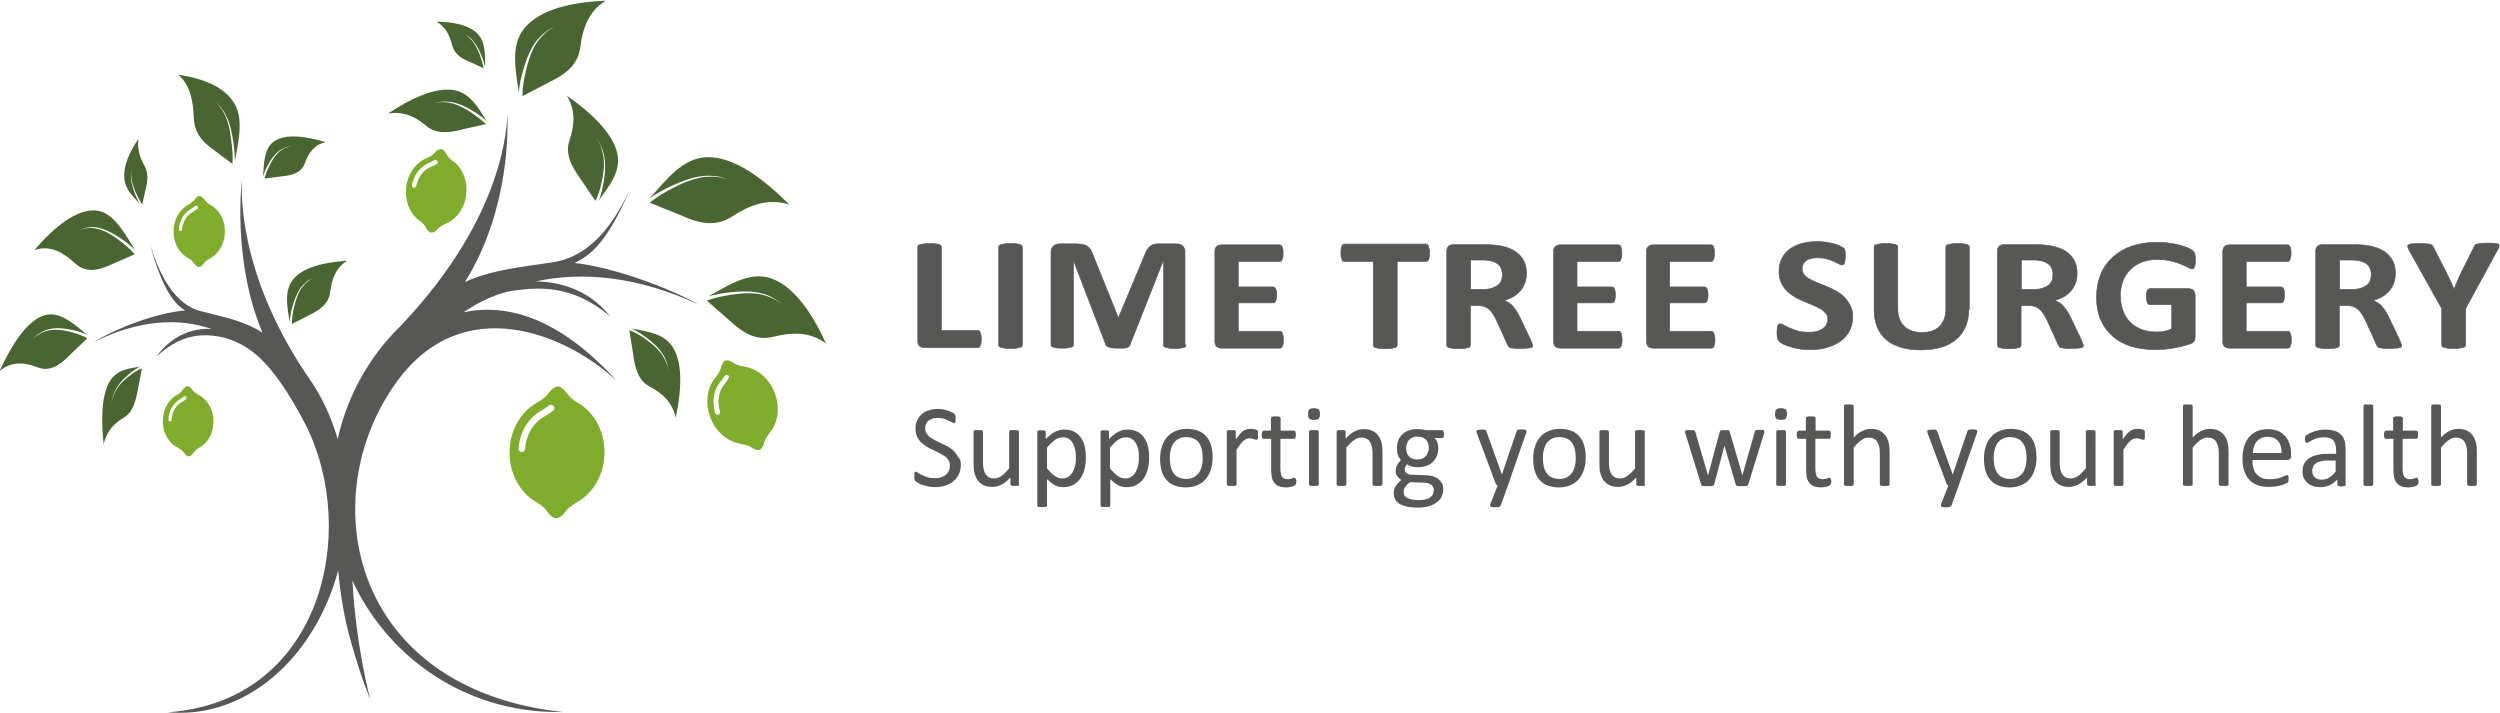 <?xml version="1.0" encoding="utf-8"?>
<!-- Generator: Adobe Illustrator 24.3.0, SVG Export Plug-In . SVG Version: 6.00 Build 0)  -->
<svg version="1.1" id="Layer_1" xmlns="http://www.w3.org/2000/svg" xmlns:xlink="http://www.w3.org/1999/xlink" x="0px" y="0px"
	 width="1003.8px" height="286.2px" viewBox="0 0 1003.8 286.2" style="enable-background:new 0 0 1003.8 286.2;"
	 xml:space="preserve">
<style type="text/css">
	.st0{fill:#7FAC2A;}
	.st1{fill:#496632;}
	.st2{fill:#575756;}
	.st3{fill:#575756;stroke:#575756;stroke-width:0.25;stroke-miterlimit:10;}
</style>
<path id="lemon_5_" class="st0" d="M242.7,181.9c0-0.2,0-0.3,0-0.5c0-7.5-3.4-14.3-8.6-18.3c-0.5-0.4-1-0.7-1.5-1
	c-3.5-2-4.3-3.2-5.3-4.6c-0.9-1.2-2-2.2-3.2-2.3c0,0-0.1,0-0.1,0l0,0h0c0,0-0.1,0-0.1,0c-1.2,0.1-2.4,1.1-3.3,2.2
	c-1,1.4-1.9,2.5-5.4,4.5c-0.5,0.3-1,0.6-1.5,1c-5.3,3.8-8.9,10.5-9.1,18c0,0.2,0,0.3,0,0.5c0,0,0,0,0,0c0,0,0,0,0,0
	c0,0.2,0,0.3,0,0.5c0,7.5,3.4,14.3,8.6,18.3c0.5,0.4,1,0.7,1.5,1c3.5,2,4.3,3.2,5.3,4.6c0.9,1.2,2,2.2,3.2,2.3c0,0,0.1,0,0.1,0h0
	l0,0c0,0,0.1,0,0.1,0c1.2-0.1,2.4-1.1,3.3-2.2c1-1.4,1.9-2.5,5.4-4.5c0.5-0.3,1-0.6,1.5-1c5.3-3.8,8.9-10.5,9.1-18
	C242.7,182.3,242.7,182.2,242.7,181.9C242.7,182,242.7,182,242.7,181.9C242.7,181.9,242.7,181.9,242.7,181.9z M222.2,164.8
	c-1,0.8-2.3,1.7-3.9,2.6c-0.3,0.2-0.6,0.4-1,0.6c-3.7,2.6-6.1,7.2-6.5,12.3c-0.1,0.7-0.6,1.2-1.3,1.2c0,0-0.1,0-0.1,0
	c-0.7-0.1-1.2-0.7-1.2-1.4c0.5-6,3.2-11.1,7.5-14.2c0.4-0.3,0.8-0.5,1.2-0.8c1.5-0.8,2.6-1.6,3.5-2.3c0.6-0.4,1.4-0.4,1.8,0.2
	C222.8,163.5,222.7,164.3,222.2,164.8z"/>
<path id="lemon_4_" class="st0" d="M311.1,157.8c0-0.1-0.1-0.2-0.1-0.3c-2-5.1-6.1-8.8-10.7-10c-0.4-0.1-0.8-0.2-1.3-0.3
	c-2.9-0.5-3.8-1-4.8-1.7c-0.9-0.6-2-1-2.8-0.7c0,0-0.1,0-0.1,0l0,0l0,0c0,0-0.1,0-0.1,0c-0.8,0.4-1.3,1.4-1.6,2.4
	c-0.3,1.2-0.6,2.2-2.4,4.5c-0.3,0.3-0.5,0.7-0.8,1c-2.6,4-3.2,9.5-1.3,14.6c0,0.1,0.1,0.2,0.1,0.3c0,0,0,0,0,0c0,0,0,0,0,0
	c0,0.1,0.1,0.2,0.1,0.3c2,5.1,6.1,8.8,10.7,10c0.4,0.1,0.8,0.2,1.3,0.3c2.9,0.5,3.8,1,4.8,1.7c0.9,0.6,2,1,2.8,0.7c0,0,0.1,0,0.1,0
	l0,0l0,0c0,0,0.1,0,0.1,0c0.8-0.4,1.3-1.4,1.6-2.4c0.3-1.2,0.6-2.2,2.4-4.5c0.3-0.3,0.5-0.7,0.8-1c2.6-4,3.2-9.5,1.3-14.6
	C311.2,158,311.1,157.9,311.1,157.8C311.1,157.8,311.1,157.8,311.1,157.8C311.1,157.8,311.1,157.8,311.1,157.8z M292.6,151.7
	c-0.5,0.8-1.1,1.8-1.9,2.8c-0.2,0.2-0.3,0.4-0.5,0.7c-1.8,2.7-2.2,6.5-1.1,10.1c0.1,0.5-0.1,1-0.6,1.2c0,0,0,0-0.1,0
	c-0.5,0.2-1-0.1-1.2-0.6c-1.3-4.1-0.8-8.4,1.3-11.6c0.2-0.3,0.4-0.6,0.6-0.8c0.8-0.9,1.3-1.8,1.8-2.5c0.3-0.4,0.8-0.6,1.3-0.3
	C292.7,150.7,292.8,151.2,292.6,151.7z"/>
<path class="st1" d="M240,78.6c1-2.5,1.5-5.1,2-7.7c0.5-2.6,0.7-5.3,0.3-8c-0.2-1.3-0.6-2.6-1-3.9c-0.5-1.3-1.1-2.4-1.9-3.6
	c0.8,1.1,1.5,2.3,2,3.5c0.5,1.2,1,2.5,1.2,3.9c0.5,2.7,0.5,5.5,0.1,8.2c-0.2,1.4-0.4,2.7-0.7,4c-0.3,1.3-0.6,2.7-1,4
	c-0.2,0.5-0.4,1-0.6,1.5c4.1-5.8,9.2-11.6,7.4-19.2c-2-8.1-10.6-16.2-20.2-22.9c3.8,6.3,2.9,12.4,1.1,17.8c-1.8,5.2,0.3,10,4.5,15.8
	c0,0,4.1,6.1,5.9,8.7C239.5,79.9,239.8,79.3,240,78.6z"/>
<path class="st1" d="M284.2,63.1c-10,0.1-16.7,9.1-23.4,16.6c0.6-0.4,1.2-0.9,1.9-1.3c1.6-1,3.3-2,4.9-2.8c1.7-0.8,3.4-1.6,5.1-2.3
	c3.4-1.4,7-2.5,10.5-2.7c1.8-0.1,3.5,0,5.2,0.3c1.7,0.3,3.3,0.9,4.8,1.5c-1.6-0.6-3.2-1.1-4.9-1.3c-1.7-0.2-3.4-0.2-5.1-0.1
	c-3.5,0.4-6.9,1.6-10.2,3.1c-3.3,1.6-6.6,3.3-9.6,5.4c-0.9,0.6-1.7,1.2-2.5,1.9c3.6,1.5,12.1,4.9,12.1,4.9c8.1,3.7,14.6,4.8,21,0.6
	c6.6-4.3,14.3-7.6,23-4.7C306.6,71.8,294.9,63,284.2,63.1z"/>
<path class="st1" d="M193.7,48.6c-1.8-1.6-3.8-3-5.9-4.3c-2.1-1.3-4.3-2.3-6.6-2.9c-1.2-0.3-2.4-0.4-3.6-0.4c-1.2,0-2.4,0.2-3.6,0.4
	c1.2-0.3,2.4-0.5,3.6-0.6c1.2,0,2.5,0,3.7,0.2c2.4,0.4,4.8,1.4,6.9,2.6c1.1,0.6,2.1,1.2,3.2,1.9c1,0.7,2,1.4,3,2.2
	c0.4,0.3,0.7,0.6,1.1,1c-3.5-5.4-6.7-11.6-13.7-12.6c-7.5-1-17.1,3.6-26,9.5c6.6-1.1,11.4,1.6,15.3,4.9c3.8,3.2,8.5,3.1,14.8,1.4
	c0,0,6.5-1.5,9.3-2.1C194.7,49.5,194.2,49,193.7,48.6z"/>
<path class="st1" d="M193.9,26.1c-0.4-1.7-1-3.4-1.6-5c-0.7-1.6-1.5-3.2-2.5-4.5c-0.5-0.6-1.1-1.2-1.7-1.7c-0.6-0.5-1.3-0.9-2-1.2
	c0.7,0.3,1.4,0.7,2.1,1.1c0.7,0.5,1.3,1,1.8,1.7c1.1,1.3,2,2.8,2.7,4.4c0.4,0.8,0.7,1.6,1,2.4c0.3,0.8,0.6,1.7,0.8,2.6
	c0.1,0.3,0.2,0.7,0.3,1c-0.1-4.7,0.3-9.8-3-13.3c-3.6-3.7-10-4.8-16.6-4.9c3.8,2,5.4,5.7,6.3,9.3c0.9,3.5,3.4,5.4,7.2,6.9
	c0,0,3.9,1.8,5.5,2.5C194.1,27.1,194,26.6,193.9,26.1z"/>
<path class="st1" d="M210.5,11.4c-5.7,7-3.4,16.9-2.2,25.9c0.1-0.7,0.1-1.4,0.2-2c0.2-1.7,0.5-3.4,1-5c0.4-1.6,0.9-3.2,1.4-4.8
	c1-3.2,2.4-6.3,4.3-8.8c1-1.3,2.1-2.4,3.3-3.4c1.2-1,2.5-1.8,3.9-2.5c-1.3,0.8-2.6,1.6-3.7,2.7c-1.1,1-2.2,2.2-3.1,3.5
	c-1.8,2.6-2.9,5.7-3.8,8.9c-0.8,3.2-1.6,6.5-1.9,9.8c-0.1,0.9-0.1,1.9-0.1,2.9c3.1-1.6,10.5-5.5,10.5-5.5
	c7.3-3.5,11.8-7.3,12.7-14.2c0.9-7.1,3.1-14.3,10.2-18.6C229.6,0.8,216.6,3.8,210.5,11.4z"/>
<path class="st1" d="M117.7,112.2c-3.8,4.7-2.3,11.2-1.4,17.2c0-0.5,0.1-0.9,0.1-1.4c0.2-1.1,0.4-2.3,0.6-3.3
	c0.3-1.1,0.6-2.2,0.9-3.2c0.7-2.1,1.6-4.1,2.8-5.9c0.6-0.8,1.4-1.6,2.2-2.3c0.8-0.7,1.7-1.2,2.6-1.6c-0.9,0.5-1.7,1.1-2.5,1.8
	c-0.8,0.7-1.4,1.5-2,2.3c-1.2,1.7-1.9,3.8-2.5,5.9c-0.6,2.1-1.1,4.3-1.2,6.5c-0.1,0.6-0.1,1.3-0.1,1.9c2.1-1.1,7-3.6,7-3.6
	c4.8-2.3,7.9-4.9,8.4-9.4c0.6-4.7,2-9.5,6.8-12.4C130.3,105.3,121.7,107.2,117.7,112.2z"/>
<path class="st1" d="M254.6,133.4c2.2,1,4.2,2.4,6.1,3.9c1.9,1.4,3.7,3.1,5.1,5.1c0.7,1,1.3,2.1,1.7,3.2c0.5,1.1,0.8,2.3,1,3.5
	c-0.2-1.2-0.4-2.4-0.8-3.6c-0.4-1.2-0.9-2.3-1.6-3.3c-1.3-2.1-3.1-3.9-5-5.4c-1-0.8-1.9-1.5-2.9-2.2c-1-0.7-2.1-1.4-3.2-2
	c-0.4-0.2-0.9-0.5-1.3-0.7c6.3,1.3,13.3,1.9,16.8,8.1c3.7,6.6,3.1,17.2,0.8,27.7c-1.4-6.5-5.8-10-10.3-12.4c-4.4-2.3-6-6.8-6.8-13.2
	c0,0-1-6.6-1.5-9.4C253.4,132.8,254,133.1,254.6,133.4z"/>
<path class="st1" d="M309.4,111.7c-8.6-2.8-17,2.9-25,7.3c0.7-0.2,1.3-0.4,2-0.5c1.7-0.4,3.4-0.7,5-0.9c1.7-0.2,3.3-0.4,5-0.5
	c3.3-0.2,6.7-0.1,9.8,0.8c1.5,0.4,3,1,4.3,1.8c1.4,0.8,2.6,1.7,3.7,2.7c-1.2-1-2.4-1.8-3.8-2.5c-1.4-0.7-2.9-1.2-4.4-1.6
	c-3.1-0.7-6.4-0.7-9.7-0.3c-3.3,0.4-6.6,0.9-9.8,1.8c-0.9,0.3-1.8,0.6-2.7,0.9c2.7,2.3,8.9,7.8,8.9,7.8c5.9,5.5,11.1,8.4,17.9,6.7
	c6.9-1.7,14.5-2.3,21.1,2.8C326.1,125.7,318.7,114.8,309.4,111.7z"/>
<path id="lemon_3_" class="st0" d="M187.2,78.1c0-0.1,0-0.2,0-0.3c0.5-4.8-1.1-9.3-4.2-12.2c-0.3-0.3-0.6-0.5-0.9-0.7
	c-2-1.5-2.5-2.3-3-3.3c-0.5-0.8-1.1-1.6-1.9-1.7c0,0-0.1,0-0.1,0l0,0l0,0c0,0-0.1,0-0.1,0c-0.8,0-1.6,0.5-2.2,1.2
	c-0.7,0.8-1.4,1.5-3.7,2.5c-0.3,0.2-0.7,0.3-1,0.5c-3.7,2-6.3,6-7,10.8c0,0.1,0,0.2,0,0.3c0,0,0,0,0,0c0,0,0,0,0,0
	c0,0.1,0,0.2,0,0.3c-0.5,4.8,1.1,9.3,4.2,12.2c0.3,0.3,0.6,0.5,0.9,0.7c2,1.5,2.5,2.3,3,3.3c0.5,0.8,1.1,1.6,1.9,1.7
	c0,0,0.1,0,0.1,0l0,0l0,0c0,0,0.1,0,0.1,0c0.8,0,1.6-0.5,2.2-1.2c0.7-0.8,1.4-1.5,3.7-2.5c0.3-0.2,0.7-0.3,1-0.5c3.7-2,6.3-6,7-10.8
	C187.1,78.4,187.1,78.3,187.2,78.1C187.2,78.2,187.2,78.2,187.2,78.1C187.2,78.1,187.2,78.1,187.2,78.1z M175.4,65.8
	c-0.7,0.5-1.6,0.9-2.6,1.3c-0.2,0.1-0.4,0.2-0.7,0.3c-2.5,1.4-4.3,4.1-5,7.3c-0.1,0.4-0.5,0.7-0.9,0.7c0,0,0,0-0.1,0
	c-0.4-0.1-0.7-0.5-0.7-1c0.7-3.7,2.8-6.8,5.8-8.5c0.3-0.1,0.5-0.3,0.8-0.4c1-0.4,1.8-0.8,2.4-1.2c0.4-0.2,0.9-0.1,1.1,0.3
	C175.9,65.1,175.8,65.6,175.4,65.8z"/>
<path id="lemon_2_" class="st0" d="M85.7,169c0-0.1,0-0.2,0-0.3c-0.1-4-2-7.5-4.9-9.5c-0.3-0.2-0.5-0.3-0.8-0.5
	c-1.9-1-2.3-1.6-2.9-2.4c-0.5-0.6-1.1-1.2-1.7-1.2c0,0,0,0-0.1,0l0,0h0c0,0,0,0-0.1,0c-0.6,0-1.2,0.6-1.7,1.2
	c-0.5,0.7-0.9,1.4-2.8,2.5c-0.3,0.2-0.5,0.3-0.8,0.5c-2.8,2.1-4.5,5.7-4.5,9.7c0,0.1,0,0.2,0,0.3c0,0,0,0,0,0c0,0,0,0,0,0
	c0,0.1,0,0.2,0,0.3c0.1,4,2,7.5,4.9,9.5c0.3,0.2,0.5,0.3,0.8,0.5c1.9,1,2.3,1.6,2.9,2.4c0.5,0.6,1.1,1.2,1.7,1.2c0,0,0,0,0.1,0h0
	l0,0c0,0,0,0,0.1,0c0.6,0,1.2-0.6,1.7-1.2c0.5-0.7,0.9-1.4,2.8-2.5c0.3-0.2,0.5-0.3,0.8-0.5c2.8-2.1,4.5-5.7,4.5-9.7
	C85.7,169.2,85.7,169.1,85.7,169C85.7,169,85.7,169,85.7,169C85.7,169,85.7,169,85.7,169z M74.6,160.3c-0.5,0.5-1.2,0.9-2,1.4
	c-0.2,0.1-0.3,0.2-0.5,0.3c-1.9,1.4-3.1,3.9-3.2,6.6c0,0.4-0.3,0.6-0.7,0.6c0,0,0,0,0,0c-0.4,0-0.7-0.3-0.6-0.7
	c0.2-3.2,1.5-5.9,3.8-7.6c0.2-0.2,0.4-0.3,0.6-0.4c0.8-0.5,1.4-0.9,1.8-1.3c0.3-0.2,0.7-0.2,1,0.1C74.9,159.6,74.9,160,74.6,160.3z"
	/>
<path id="lemon_1_" class="st0" d="M90.3,93.1c0-0.1,0-0.2,0-0.3c0-4.1-1.8-7.7-4.7-9.8c-0.3-0.2-0.5-0.4-0.8-0.5
	C83,81.4,82.6,80.8,82,80c-0.5-0.6-1.1-1.2-1.7-1.3c0,0,0,0-0.1,0l0,0h0c0,0,0,0-0.1,0c-0.7,0-1.3,0.6-1.8,1.2
	c-0.5,0.7-1,1.4-2.9,2.4c-0.3,0.2-0.5,0.3-0.8,0.5c-2.9,2.1-4.8,5.7-4.9,9.7c0,0.1,0,0.2,0,0.3c0,0,0,0,0,0c0,0,0,0,0,0
	c0,0.1,0,0.2,0,0.3c0,4.1,1.8,7.7,4.7,9.8c0.3,0.2,0.5,0.4,0.8,0.5c1.9,1.1,2.3,1.7,2.8,2.5c0.5,0.6,1.1,1.2,1.7,1.3c0,0,0,0,0.1,0
	h0l0,0c0,0,0,0,0.1,0c0.7,0,1.3-0.6,1.8-1.2c0.5-0.7,1-1.4,2.9-2.4c0.3-0.2,0.5-0.3,0.8-0.5c2.9-2.1,4.8-5.7,4.9-9.7
	C90.3,93.3,90.3,93.3,90.3,93.1C90.3,93.2,90.3,93.2,90.3,93.1C90.3,93.1,90.3,93.1,90.3,93.1z M79.2,83.9c-0.6,0.5-1.2,0.9-2.1,1.4
	c-0.2,0.1-0.3,0.2-0.5,0.3c-2,1.4-3.3,3.9-3.5,6.6c0,0.4-0.3,0.6-0.7,0.6c0,0,0,0,0,0c-0.4,0-0.7-0.4-0.6-0.7c0.2-3.2,1.7-6,4.1-7.7
	c0.2-0.1,0.4-0.3,0.6-0.4c0.8-0.4,1.4-0.9,1.9-1.3c0.3-0.2,0.7-0.2,1,0.1C79.6,83.2,79.5,83.7,79.2,83.9z"/>
<path class="st1" d="M56.4,81c-0.8-1.4-1.5-2.9-2.2-4.4c-0.6-1.5-1.1-3.1-1.4-4.7c-0.1-0.8-0.2-1.6-0.1-2.4c0-0.8,0.1-1.6,0.3-2.3
	c-0.2,0.7-0.3,1.5-0.4,2.3c-0.1,0.8,0,1.6,0,2.4c0.2,1.6,0.7,3.3,1.2,4.8c0.3,0.8,0.6,1.5,0.9,2.3c0.3,0.8,0.7,1.5,1.1,2.2
	c0.2,0.3,0.3,0.6,0.5,0.8c-2.8-3-6.1-5.9-6.4-10.6c-0.4-5,2.3-10.7,5.7-15.7C55,60,56.3,63.5,58,66.5c1.6,2.9,1.4,6,0.4,9.8
	c0,0-0.9,4-1.3,5.8C56.8,81.8,56.6,81.4,56.4,81z"/>
<path class="st1" d="M38.4,84.5c7.2,0.6,11.4,8.9,15.9,15.9c-0.4-0.4-0.8-0.8-1.3-1.2c-1.1-1-2.2-1.9-3.4-2.7
	c-1.2-0.8-2.3-1.6-3.5-2.3c-2.4-1.4-4.8-2.5-7.4-2.9c-1.3-0.2-2.5-0.1-3.7,0.1c-1.2,0.2-2.4,0.6-3.6,1.1c1.2-0.4,2.4-0.8,3.6-0.9
	c1.2-0.1,2.5-0.1,3.7,0.2c2.5,0.5,4.9,1.7,7.1,3.2c2.3,1.6,4.5,3.2,6.6,5.3c0.6,0.6,1.1,1.2,1.7,1.8c-2.7,1.2-9,3.9-9,3.9
	c-6,2.9-10.8,3.6-15.1-0.4c-4.5-4.1-9.8-7.4-16.2-5.2C21.7,91.2,30.7,83.9,38.4,84.5z"/>
<path class="st1" d="M106.7,70c0.6-1.8,1.5-3.5,2.4-5.2c0.9-1.6,2-3.1,3.4-4.2c0.7-0.5,1.4-1,2.3-1.3c0.8-0.3,1.7-0.6,2.5-0.7
	c-0.9,0.1-1.8,0.3-2.6,0.6c-0.8,0.3-1.6,0.7-2.4,1.2c-1.5,1-2.6,2.5-3.7,4.1c-0.5,0.8-1,1.6-1.4,2.5c-0.5,0.8-0.9,1.7-1.2,2.7
	c-0.1,0.4-0.3,0.7-0.4,1.1c0.4-5.4,0.4-11.5,4.7-14.2c4.6-3,12.6-1.9,20.5,0.5c-4.7,0.9-7,4.6-8.4,8.4c-1.4,3.7-4.6,4.9-9.3,5.3
	c0,0-4.8,0.6-6.9,0.9C106.3,71.1,106.5,70.5,106.7,70z"/>
<path class="st1" d="M94.2,41.7c3.7,6.5,1.5,15.2,0.1,23.2c0-0.6,0-1.2,0-1.8c-0.1-1.5-0.2-3.1-0.4-4.5c-0.2-1.5-0.4-2.9-0.7-4.4
	c-0.5-2.9-1.3-5.7-2.6-8.1c-0.6-1.2-1.3-2.2-2.1-3.2c-0.8-0.9-1.7-1.7-2.6-2.4c0.9,0.7,1.8,1.6,2.5,2.5c0.8,1,1.4,2.1,2,3.3
	c1.1,2.4,1.8,5.2,2.2,8.1c0.4,2.9,0.8,5.8,0.8,8.8c0,0.8,0,1.7-0.1,2.6c-2.1-1.6-7.2-5.4-7.2-5.4c-5-3.5-8.1-7.1-8.3-13.3
	c-0.2-6.4-1.4-12.9-6.2-17.1C81.1,31.4,90.2,34.7,94.2,41.7z"/>
<path class="st1" d="M55.6,148.5c-1.6,0.8-3.1,2-4.6,3.2c-1.5,1.2-2.9,2.6-4,4.3c-0.5,0.9-1,1.8-1.4,2.8c-0.4,1-0.7,2-0.9,3.1
	c0.2-1.1,0.4-2.1,0.8-3.2c0.4-1,0.8-2,1.3-2.9c1.1-1.8,2.4-3.3,3.9-4.6c0.7-0.7,1.5-1.3,2.2-1.9c0.8-0.6,1.6-1.1,2.4-1.6
	c0.3-0.2,0.7-0.4,1-0.5c-4.6,0.8-9.6,1.1-12.5,6.4c-3.1,5.7-3.2,15.2-2.2,24.7c1.4-5.7,4.7-8.6,8.1-10.6c3.3-1.9,4.7-5.8,5.7-11.5
	c0,0,1.1-5.8,1.6-8.3C56.5,148.1,56,148.3,55.6,148.5z"/>
<path class="st1" d="M17.5,126.7c6.4-2.1,12,3.3,17.5,7.7c-0.5-0.2-0.9-0.4-1.4-0.6c-1.2-0.4-2.4-0.8-3.6-1.1
	c-1.2-0.3-2.4-0.5-3.6-0.7c-2.4-0.3-4.8-0.4-7.1,0.3c-1.1,0.3-2.2,0.8-3.2,1.4c-1,0.6-1.9,1.4-2.8,2.3c0.9-0.8,1.9-1.5,2.9-2.1
	c1-0.5,2.1-1,3.2-1.2c2.3-0.5,4.6-0.3,6.9,0.1c2.3,0.5,4.7,1.1,6.9,2.1c0.6,0.3,1.3,0.6,1.9,0.9c-2,1.9-6.8,6.5-6.8,6.5
	c-4.5,4.7-8.5,7-13.2,5.2c-4.9-1.9-10.2-2.7-15.3,1.5C4.7,138.4,10.7,129,17.5,126.7z"/>
<g>
	<path class="st2" d="M247.7,153c-23.6-26-44.7-31.2-61.6-27.6c6.2-4.2,13.9-8.1,21.5-8.9c7.9-0.9,22.2-2.6,37.4,10.6
		c-9.2-11.9-22.5-14.1-29.9-14.1c19-4.1,41-2,65.2,9.2c-11.4-6.6-34.4-15-49.6-16.6c6.2-2.9,13.2-8.4,21.9-28.8
		c-3.5,7-12.5,25.8-30.6,28.5c-12.4,1.9-24.5,3-35.3,7.9c18.4-29.5,17-62.5,17.1-65.7c0-0.7,0-1.3,0-1.9c0,0.1,0,0.1,0,0.2
		c-0.4,3.6-0.4,40.2-42.7,84.8c0,0-0.9,0.9-1,1c-12,12-20.7,27.4-24.5,44.7c-2.7-9.3-6.7-17.7-11.9-25c-0.1-0.1-0.7-1-0.7-1
		C95,108.5,97.1,75.8,97.1,72.6c0,0,0-0.1,0-0.1C97,73,97,73.6,96.9,74.2c-0.1,2.8-3,32.2,8.5,59.4c-7.5-4.9-16.1-6.4-24.9-8.7
		c-12.8-3.3-18.2-20.4-20.3-26.9c5.1,18.6,9.8,23.9,14.1,26.7c-11,0.7-27.9,7.2-36.5,12.6c17.9-8.9,33.9-9.8,47.2-5.2
		c-5.3-0.4-14.9,1-22.3,11.2c11.7-11,21.8-8.9,27.5-7.7c9.2,2.9,18.4,7.8,32.6,35.1c21.6,43.1,6.2,111-55.5,115.3
		c1.5,0.1,3.1,0.2,4.7,0.2c29.4,0.2,54.9-23.9,63.8-57.2c0.8,9.2,2.4,19.3,5.3,29.3c4.8,16.7,7.5,22.2,7.5,22.2s-5.6-20.5-7.1-47.4
		c13.7,29.8,43.1,51.1,78.1,52.7c2.2,0.1,4.4,0.1,6.5,0.1c-85.3-9.2-100.6-86-66.8-132.6C186,116.5,227.6,134.2,247.7,153z"/>
	<path class="st2" d="M252.7,76.6C252.6,76.6,252.6,76.6,252.7,76.6C252.6,76.7,252.6,76.6,252.7,76.6
		C252.6,76.6,252.6,76.6,252.7,76.6z"/>
	<path class="st2" d="M60.2,98C60.2,98,60.2,98,60.2,98C60.2,98,60.2,98,60.2,98C60.2,98,60.2,98,60.2,98z"/>
</g>
<g>
	<path class="st3" d="M394,136.1c0,0.6,0,1.2-0.1,1.6c-0.1,0.4-0.1,0.8-0.3,1.1c-0.1,0.3-0.3,0.5-0.4,0.6c-0.2,0.1-0.4,0.2-0.6,0.2
		h-21.3c-0.8,0-1.5-0.2-2-0.6c-0.5-0.4-0.8-1.1-0.8-2V99.2c0-0.2,0.1-0.4,0.2-0.6s0.4-0.3,0.8-0.4c0.4-0.1,0.8-0.2,1.5-0.3
		c0.6-0.1,1.4-0.1,2.3-0.1c0.9,0,1.7,0,2.3,0.1c0.6,0.1,1.1,0.1,1.4,0.3c0.4,0.1,0.6,0.2,0.8,0.4s0.2,0.4,0.2,0.6v33.5h14.6
		c0.2,0,0.4,0.1,0.6,0.2c0.2,0.1,0.3,0.3,0.4,0.6c0.1,0.3,0.2,0.6,0.3,1.1C394,134.9,394,135.5,394,136.1z"/>
	<path class="st3" d="M410.5,138.5c0,0.2-0.1,0.4-0.2,0.6s-0.4,0.3-0.8,0.4c-0.4,0.1-0.8,0.2-1.4,0.3c-0.6,0.1-1.4,0.1-2.3,0.1
		c-0.9,0-1.7,0-2.3-0.1c-0.6-0.1-1.1-0.2-1.5-0.3c-0.4-0.1-0.6-0.2-0.8-0.4c-0.2-0.2-0.2-0.4-0.2-0.6V99.2c0-0.2,0.1-0.4,0.2-0.6
		c0.2-0.2,0.4-0.3,0.8-0.4c0.4-0.1,0.9-0.2,1.5-0.3c0.6-0.1,1.4-0.1,2.3-0.1c0.9,0,1.7,0,2.3,0.1c0.6,0.1,1.1,0.1,1.4,0.3
		c0.4,0.1,0.6,0.2,0.8,0.4s0.2,0.4,0.2,0.6V138.5z"/>
	<path class="st3" d="M476.2,138.5c0,0.2-0.1,0.4-0.2,0.6s-0.4,0.3-0.7,0.4c-0.3,0.1-0.8,0.2-1.4,0.3c-0.6,0.1-1.3,0.1-2.2,0.1
		c-0.9,0-1.6,0-2.2-0.1c-0.6-0.1-1-0.2-1.4-0.3c-0.3-0.1-0.6-0.2-0.7-0.4s-0.2-0.4-0.2-0.6v-33.9h-0.1l-13.4,33.9
		c-0.1,0.3-0.3,0.5-0.5,0.7c-0.2,0.2-0.5,0.3-0.9,0.4c-0.4,0.1-0.8,0.2-1.4,0.2c-0.6,0-1.3,0-2.1,0c-0.8,0-1.5,0-2.1-0.1
		c-0.6-0.1-1-0.1-1.4-0.3c-0.4-0.1-0.7-0.3-0.9-0.4c-0.2-0.2-0.4-0.4-0.4-0.6l-13-33.9H431v33.9c0,0.2-0.1,0.4-0.2,0.6
		c-0.1,0.2-0.4,0.3-0.7,0.4c-0.4,0.1-0.8,0.2-1.4,0.3c-0.6,0.1-1.3,0.1-2.2,0.1c-0.9,0-1.6,0-2.2-0.1c-0.6-0.1-1-0.2-1.4-0.3
		c-0.3-0.1-0.6-0.2-0.7-0.4s-0.2-0.4-0.2-0.6v-37.1c0-1.1,0.3-1.9,1-2.5c0.6-0.6,1.5-0.9,2.6-0.9h6.2c1.1,0,2,0.1,2.8,0.2
		c0.8,0.2,1.5,0.4,2,0.8c0.6,0.4,1.1,0.9,1.4,1.5c0.4,0.6,0.7,1.4,1,2.3l10,24.8h0.1l10.4-24.8c0.3-0.9,0.7-1.7,1-2.3
		c0.4-0.6,0.8-1.1,1.3-1.5c0.5-0.4,1.1-0.7,1.7-0.8c0.7-0.2,1.4-0.2,2.3-0.2h6.3c0.6,0,1.2,0.1,1.7,0.2c0.5,0.2,0.8,0.4,1.1,0.7
		c0.3,0.3,0.5,0.6,0.7,1.1c0.2,0.4,0.2,0.9,0.2,1.4V138.5z"/>
	<path class="st3" d="M515.3,136.4c0,0.6,0,1.1-0.1,1.6c-0.1,0.4-0.1,0.8-0.3,1c-0.1,0.3-0.3,0.4-0.4,0.6c-0.2,0.1-0.4,0.2-0.6,0.2
		h-23.3c-0.8,0-1.5-0.2-2-0.6c-0.5-0.4-0.8-1.1-0.8-2v-36.3c0-0.9,0.3-1.6,0.8-2c0.5-0.4,1.2-0.6,2-0.6h23.2c0.2,0,0.4,0.1,0.6,0.2
		c0.2,0.1,0.3,0.3,0.4,0.6c0.1,0.3,0.2,0.6,0.3,1c0.1,0.4,0.1,0.9,0.1,1.6c0,0.6,0,1.1-0.1,1.5c-0.1,0.4-0.1,0.8-0.3,1
		c-0.1,0.3-0.3,0.4-0.4,0.6c-0.2,0.1-0.4,0.2-0.6,0.2h-16.6v10.2h14c0.2,0,0.4,0.1,0.6,0.2c0.2,0.1,0.3,0.3,0.4,0.5
		c0.1,0.2,0.2,0.6,0.3,1c0.1,0.4,0.1,0.9,0.1,1.5c0,0.6,0,1.1-0.1,1.5c-0.1,0.4-0.1,0.7-0.3,1c-0.1,0.2-0.3,0.4-0.4,0.5
		c-0.2,0.1-0.4,0.2-0.6,0.2h-14V133h16.7c0.2,0,0.4,0.1,0.6,0.2c0.2,0.1,0.3,0.3,0.4,0.6c0.1,0.3,0.2,0.6,0.3,1
		C515.2,135.2,515.3,135.7,515.3,136.4z"/>
	<path class="st3" d="M574,101.5c0,0.6,0,1.2-0.1,1.6c-0.1,0.4-0.1,0.8-0.3,1.1c-0.1,0.3-0.3,0.5-0.4,0.6c-0.2,0.1-0.4,0.2-0.6,0.2
		H561v33.6c0,0.2-0.1,0.4-0.2,0.6c-0.2,0.2-0.4,0.3-0.8,0.4c-0.4,0.1-0.8,0.2-1.5,0.3c-0.6,0.1-1.4,0.1-2.3,0.1s-1.7,0-2.3-0.1
		c-0.6-0.1-1.1-0.2-1.5-0.3c-0.4-0.1-0.6-0.2-0.8-0.4c-0.2-0.2-0.2-0.4-0.2-0.6v-33.6h-11.6c-0.2,0-0.4-0.1-0.6-0.2
		c-0.2-0.1-0.3-0.3-0.4-0.6c-0.1-0.3-0.2-0.6-0.3-1.1c-0.1-0.4-0.1-1-0.1-1.6c0-0.6,0-1.2,0.1-1.6c0.1-0.5,0.1-0.8,0.3-1.1
		c0.1-0.3,0.3-0.5,0.4-0.6c0.2-0.1,0.4-0.2,0.6-0.2h32.7c0.2,0,0.4,0.1,0.6,0.2c0.2,0.1,0.3,0.3,0.4,0.6c0.1,0.3,0.2,0.6,0.3,1.1
		C574,100.3,574,100.8,574,101.5z"/>
	<path class="st3" d="M615.4,138.6c0,0.2,0,0.4-0.1,0.6c-0.1,0.2-0.3,0.3-0.7,0.4c-0.4,0.1-0.9,0.2-1.6,0.2c-0.7,0-1.6,0.1-2.8,0.1
		c-1,0-1.8,0-2.4-0.1c-0.6,0-1.1-0.1-1.4-0.2c-0.3-0.1-0.6-0.3-0.7-0.5c-0.1-0.2-0.3-0.4-0.4-0.7l-4.2-9.3c-0.5-1.1-1-2-1.5-2.8
		c-0.5-0.8-1-1.5-1.6-2c-0.6-0.5-1.3-1-2-1.2c-0.8-0.3-1.6-0.4-2.7-0.4h-2.9v15.9c0,0.2-0.1,0.4-0.2,0.6c-0.2,0.2-0.4,0.3-0.8,0.4
		c-0.4,0.1-0.8,0.2-1.4,0.3c-0.6,0.1-1.4,0.1-2.3,0.1c-0.9,0-1.7,0-2.3-0.1c-0.6-0.1-1.1-0.2-1.5-0.3c-0.4-0.1-0.6-0.2-0.8-0.4
		c-0.1-0.2-0.2-0.4-0.2-0.6v-37.8c0-0.9,0.3-1.6,0.8-2c0.5-0.4,1.2-0.6,2-0.6h12c1.2,0,2.2,0,3,0.1c0.8,0,1.5,0.1,2.2,0.2
		c1.9,0.2,3.5,0.6,5,1.2c1.5,0.6,2.8,1.3,3.8,2.3c1,0.9,1.8,2,2.4,3.3c0.5,1.3,0.8,2.7,0.8,4.4c0,1.4-0.2,2.7-0.6,3.8
		c-0.4,1.1-1,2.2-1.7,3.1c-0.8,0.9-1.7,1.7-2.8,2.4c-1.1,0.7-2.4,1.2-3.8,1.6c0.7,0.3,1.3,0.7,2,1.1c0.6,0.4,1.2,0.9,1.7,1.6
		c0.5,0.6,1,1.3,1.5,2.1c0.5,0.8,0.9,1.7,1.4,2.7l3.9,8.2c0.4,0.8,0.6,1.4,0.7,1.8C615.3,138.1,615.4,138.4,615.4,138.6z
		 M603.2,110.3c0-1.4-0.3-2.5-1-3.5c-0.7-0.9-1.8-1.6-3.4-2c-0.5-0.1-1-0.2-1.6-0.3c-0.6-0.1-1.5-0.1-2.5-0.1h-4.2v11.8h4.8
		c1.3,0,2.5-0.1,3.5-0.4c1-0.3,1.8-0.7,2.5-1.2c0.7-0.5,1.2-1.2,1.5-1.9C603.1,112,603.2,111.2,603.2,110.3z"/>
	<path class="st3" d="M651.3,136.4c0,0.6,0,1.1-0.1,1.6c-0.1,0.4-0.2,0.8-0.3,1c-0.1,0.3-0.3,0.4-0.4,0.6c-0.2,0.1-0.4,0.2-0.6,0.2
		h-23.3c-0.8,0-1.5-0.2-2-0.6c-0.5-0.4-0.8-1.1-0.8-2v-36.3c0-0.9,0.3-1.6,0.8-2c0.5-0.4,1.2-0.6,2-0.6h23.2c0.2,0,0.4,0.1,0.6,0.2
		c0.2,0.1,0.3,0.3,0.4,0.6c0.1,0.3,0.2,0.6,0.3,1c0.1,0.4,0.1,0.9,0.1,1.6c0,0.6,0,1.1-0.1,1.5c-0.1,0.4-0.1,0.8-0.3,1
		c-0.1,0.3-0.3,0.4-0.4,0.6c-0.2,0.1-0.4,0.2-0.6,0.2h-16.6v10.2h14c0.2,0,0.4,0.1,0.6,0.2c0.2,0.1,0.3,0.3,0.4,0.5
		c0.1,0.2,0.2,0.6,0.3,1c0.1,0.4,0.1,0.9,0.1,1.5c0,0.6,0,1.1-0.1,1.5c-0.1,0.4-0.1,0.7-0.3,1c-0.1,0.2-0.3,0.4-0.4,0.5
		c-0.2,0.1-0.4,0.2-0.6,0.2h-14V133h16.7c0.2,0,0.4,0.1,0.6,0.2c0.2,0.1,0.3,0.3,0.4,0.6c0.1,0.3,0.2,0.6,0.3,1
		C651.2,135.2,651.3,135.7,651.3,136.4z"/>
	<path class="st3" d="M688.6,136.4c0,0.6,0,1.1-0.1,1.6c-0.1,0.4-0.2,0.8-0.3,1c-0.1,0.3-0.3,0.4-0.4,0.6c-0.2,0.1-0.4,0.2-0.6,0.2
		h-23.3c-0.8,0-1.5-0.2-2-0.6c-0.5-0.4-0.8-1.1-0.8-2v-36.3c0-0.9,0.3-1.6,0.8-2c0.5-0.4,1.2-0.6,2-0.6H687c0.2,0,0.4,0.1,0.6,0.2
		c0.2,0.1,0.3,0.3,0.4,0.6c0.1,0.3,0.2,0.6,0.3,1c0.1,0.4,0.1,0.9,0.1,1.6c0,0.6,0,1.1-0.1,1.5c-0.1,0.4-0.2,0.8-0.3,1
		c-0.1,0.3-0.3,0.4-0.4,0.6c-0.2,0.1-0.4,0.2-0.6,0.2h-16.6v10.2h14c0.2,0,0.4,0.1,0.6,0.2c0.2,0.1,0.3,0.3,0.4,0.5
		c0.1,0.2,0.2,0.6,0.3,1c0.1,0.4,0.1,0.9,0.1,1.5c0,0.6,0,1.1-0.1,1.5c-0.1,0.4-0.2,0.7-0.3,1c-0.1,0.2-0.3,0.4-0.4,0.5
		c-0.2,0.1-0.4,0.2-0.6,0.2h-14V133h16.7c0.2,0,0.4,0.1,0.6,0.2c0.2,0.1,0.3,0.3,0.4,0.6c0.1,0.3,0.2,0.6,0.3,1
		C688.5,135.2,688.6,135.7,688.6,136.4z"/>
	<path class="st3" d="M743.9,127.2c0,2.2-0.5,4.1-1.4,5.8c-0.9,1.7-2.1,3-3.7,4.1c-1.6,1.1-3.4,1.9-5.5,2.5
		c-2.1,0.6-4.3,0.8-6.7,0.8c-1.6,0-3.1-0.1-4.5-0.4c-1.4-0.2-2.6-0.5-3.6-0.9c-1.1-0.3-1.9-0.7-2.6-1c-0.7-0.4-1.2-0.7-1.5-1
		c-0.3-0.3-0.5-0.7-0.7-1.2c-0.1-0.5-0.2-1.3-0.2-2.3c0-0.7,0-1.2,0.1-1.7c0-0.5,0.1-0.8,0.2-1.1c0.1-0.3,0.3-0.5,0.4-0.6
		c0.2-0.1,0.4-0.2,0.6-0.2c0.3,0,0.8,0.2,1.4,0.5c0.6,0.4,1.4,0.7,2.3,1.2c1,0.4,2.1,0.8,3.4,1.2c1.3,0.4,2.9,0.5,4.6,0.5
		c1.1,0,2.2-0.1,3.1-0.4c0.9-0.2,1.7-0.6,2.3-1c0.6-0.5,1.1-1,1.5-1.7c0.3-0.7,0.5-1.4,0.5-2.2c0-0.9-0.3-1.8-0.9-2.4
		c-0.6-0.7-1.3-1.3-2.2-1.8c-0.9-0.5-2-1-3.1-1.5c-1.2-0.5-2.4-0.9-3.6-1.5c-1.2-0.5-2.5-1.1-3.6-1.8c-1.2-0.7-2.2-1.4-3.1-2.4
		c-0.9-0.9-1.7-2-2.2-3.2c-0.6-1.2-0.9-2.7-0.9-4.5c0-2,0.4-3.8,1.2-5.3c0.8-1.5,1.9-2.8,3.3-3.8c1.4-1,3-1.7,4.9-2.2
		c1.9-0.5,3.9-0.7,6-0.7c1.1,0,2.2,0.1,3.3,0.2c1.1,0.2,2.1,0.4,3.1,0.6c1,0.3,1.8,0.5,2.5,0.9s1.2,0.6,1.5,0.8
		c0.2,0.2,0.4,0.4,0.5,0.5c0.1,0.2,0.2,0.4,0.2,0.6c0.1,0.2,0.1,0.6,0.1,0.9c0,0.4,0,0.8,0,1.4c0,0.6,0,1.1-0.1,1.6
		c0,0.4-0.1,0.8-0.2,1.1s-0.2,0.5-0.4,0.6c-0.2,0.1-0.4,0.2-0.6,0.2c-0.3,0-0.7-0.2-1.3-0.5s-1.3-0.6-2.1-1c-0.8-0.4-1.8-0.7-2.9-1
		c-1.1-0.3-2.3-0.4-3.6-0.4c-1,0-1.9,0.1-2.7,0.3c-0.8,0.2-1.4,0.5-1.9,0.9c-0.5,0.4-0.9,0.9-1.1,1.4c-0.3,0.6-0.4,1.1-0.4,1.8
		c0,0.9,0.3,1.7,0.8,2.4c0.6,0.7,1.3,1.3,2.3,1.8c0.9,0.5,2,1,3.2,1.5c1.2,0.5,2.4,0.9,3.7,1.5c1.2,0.5,2.5,1.1,3.7,1.8
		c1.2,0.7,2.3,1.4,3.2,2.4c0.9,0.9,1.7,2,2.3,3.2C743.7,124,743.9,125.5,743.9,127.2z"/>
	<path class="st3" d="M790.5,124.2c0,2.6-0.4,4.8-1.3,6.9c-0.8,2-2.1,3.7-3.7,5.1c-1.6,1.4-3.6,2.5-6,3.2c-2.4,0.7-5.1,1.1-8.2,1.1
		c-2.9,0-5.5-0.3-7.9-1c-2.3-0.7-4.3-1.6-5.9-3c-1.6-1.3-2.8-3-3.7-5c-0.8-2-1.3-4.3-1.3-7V99.2c0-0.2,0.1-0.4,0.2-0.6
		c0.1-0.2,0.4-0.3,0.8-0.4c0.4-0.1,0.9-0.2,1.5-0.3c0.6-0.1,1.4-0.1,2.3-0.1c0.9,0,1.7,0,2.3,0.1c0.6,0.1,1.1,0.1,1.4,0.3
		c0.4,0.1,0.6,0.2,0.8,0.4c0.2,0.2,0.2,0.4,0.2,0.6v24.6c0,1.7,0.2,3.1,0.7,4.3c0.5,1.2,1.1,2.2,2,3c0.8,0.8,1.9,1.4,3,1.8
		c1.2,0.4,2.5,0.6,4,0.6c1.5,0,2.8-0.2,4-0.6c1.2-0.4,2.2-1,3-1.8c0.8-0.8,1.4-1.7,1.9-2.9c0.4-1.1,0.7-2.5,0.7-3.9V99.2
		c0-0.2,0.1-0.4,0.2-0.6s0.4-0.3,0.8-0.4c0.4-0.1,0.8-0.2,1.5-0.3c0.6-0.1,1.4-0.1,2.3-0.1s1.7,0,2.2,0.1c0.6,0.1,1.1,0.1,1.4,0.3
		c0.4,0.1,0.6,0.2,0.8,0.4s0.2,0.4,0.2,0.6V124.2z"/>
	<path class="st3" d="M836.5,138.6c0,0.2,0,0.4-0.1,0.6c-0.1,0.2-0.3,0.3-0.7,0.4c-0.4,0.1-0.9,0.2-1.6,0.2c-0.7,0-1.6,0.1-2.8,0.1
		c-1,0-1.8,0-2.4-0.1s-1.1-0.1-1.4-0.2c-0.3-0.1-0.6-0.3-0.7-0.5c-0.1-0.2-0.3-0.4-0.4-0.7l-4.2-9.3c-0.5-1.1-1-2-1.5-2.8
		c-0.5-0.8-1-1.5-1.6-2c-0.6-0.5-1.3-1-2-1.2c-0.8-0.3-1.6-0.4-2.7-0.4h-2.9v15.9c0,0.2-0.1,0.4-0.2,0.6c-0.2,0.2-0.4,0.3-0.8,0.4
		c-0.4,0.1-0.8,0.2-1.4,0.3c-0.6,0.1-1.4,0.1-2.3,0.1c-0.9,0-1.7,0-2.3-0.1c-0.6-0.1-1.1-0.2-1.5-0.3c-0.4-0.1-0.6-0.2-0.8-0.4
		c-0.1-0.2-0.2-0.4-0.2-0.6v-37.8c0-0.9,0.3-1.6,0.8-2c0.5-0.4,1.2-0.6,2-0.6h12c1.2,0,2.2,0,3,0.1c0.8,0,1.5,0.1,2.2,0.2
		c1.9,0.2,3.5,0.6,5,1.2c1.5,0.6,2.8,1.3,3.8,2.3c1,0.9,1.8,2,2.4,3.3c0.5,1.3,0.8,2.7,0.8,4.4c0,1.4-0.2,2.7-0.6,3.8
		c-0.4,1.1-1,2.2-1.7,3.1c-0.8,0.9-1.7,1.7-2.8,2.4c-1.1,0.7-2.4,1.2-3.8,1.6c0.7,0.3,1.3,0.7,2,1.1c0.6,0.4,1.2,0.9,1.7,1.6
		c0.5,0.6,1,1.3,1.5,2.1c0.5,0.8,0.9,1.7,1.4,2.7l3.9,8.2c0.4,0.8,0.6,1.4,0.7,1.8C836.4,138.1,836.5,138.4,836.5,138.6z
		 M824.3,110.3c0-1.4-0.3-2.5-1-3.5c-0.7-0.9-1.8-1.6-3.4-2c-0.5-0.1-1-0.2-1.6-0.3c-0.6-0.1-1.5-0.1-2.5-0.1h-4.2v11.8h4.8
		c1.3,0,2.5-0.1,3.5-0.4c1-0.3,1.8-0.7,2.5-1.2c0.7-0.5,1.2-1.2,1.5-1.9C824.1,112,824.3,111.2,824.3,110.3z"/>
	<path class="st3" d="M881.5,104.5c0,0.6,0,1.2-0.1,1.6c-0.1,0.5-0.1,0.8-0.3,1.1c-0.1,0.3-0.2,0.5-0.4,0.6
		c-0.2,0.1-0.3,0.2-0.6,0.2c-0.3,0-0.8-0.2-1.5-0.6c-0.7-0.4-1.6-0.8-2.8-1.3c-1.1-0.5-2.5-0.9-4.1-1.3c-1.6-0.4-3.4-0.6-5.5-0.6
		c-2.2,0-4.3,0.3-6.1,1c-1.8,0.7-3.4,1.7-4.7,3c-1.3,1.3-2.3,2.8-3,4.6c-0.7,1.8-1,3.8-1,5.9c0,2.4,0.4,4.5,1.1,6.3
		c0.7,1.8,1.7,3.3,3,4.6c1.3,1.2,2.8,2.1,4.6,2.8c1.8,0.6,3.7,0.9,5.9,0.9c1.1,0,2.1-0.1,3.1-0.3c1-0.2,2-0.5,2.9-1v-9.7h-8.8
		c-0.4,0-0.8-0.2-1-0.7c-0.2-0.5-0.4-1.3-0.4-2.5c0-0.6,0-1.1,0.1-1.5c0.1-0.4,0.1-0.7,0.3-1c0.1-0.2,0.3-0.4,0.4-0.5
		c0.2-0.1,0.4-0.2,0.6-0.2h15.7c0.4,0,0.7,0.1,1,0.2c0.3,0.1,0.6,0.3,0.8,0.5c0.2,0.2,0.4,0.5,0.5,0.9c0.1,0.3,0.2,0.7,0.2,1.1v16.6
		c0,0.6-0.1,1.2-0.4,1.7c-0.3,0.5-0.8,0.9-1.5,1.1c-0.8,0.3-1.7,0.6-2.9,0.9c-1.1,0.3-2.3,0.6-3.6,0.8s-2.5,0.4-3.7,0.5
		c-1.3,0.1-2.5,0.2-3.8,0.2c-3.7,0-7-0.5-10-1.4c-2.9-1-5.4-2.3-7.4-4.2c-2-1.8-3.6-4-4.7-6.6c-1.1-2.6-1.6-5.6-1.6-8.9
		c0-3.4,0.6-6.5,1.7-9.2c1.1-2.7,2.8-5,4.9-6.9c2.1-1.9,4.6-3.4,7.6-4.4c3-1,6.3-1.5,10-1.5c2,0,3.8,0.1,5.5,0.4
		c1.6,0.2,3.1,0.5,4.3,0.9c1.2,0.4,2.3,0.7,3.1,1.1c0.8,0.4,1.4,0.8,1.7,1.1c0.3,0.3,0.6,0.7,0.7,1.3
		C881.4,102.6,881.5,103.4,881.5,104.5z"/>
	<path class="st3" d="M920,136.4c0,0.6,0,1.1-0.1,1.6c-0.1,0.4-0.2,0.8-0.3,1c-0.1,0.3-0.3,0.4-0.4,0.6c-0.2,0.1-0.4,0.2-0.6,0.2
		h-23.3c-0.8,0-1.5-0.2-2-0.6c-0.5-0.4-0.8-1.1-0.8-2v-36.3c0-0.9,0.3-1.6,0.8-2c0.5-0.4,1.2-0.6,2-0.6h23.2c0.2,0,0.4,0.1,0.6,0.2
		c0.2,0.1,0.3,0.3,0.4,0.6c0.1,0.3,0.2,0.6,0.3,1c0.1,0.4,0.1,0.9,0.1,1.6c0,0.6,0,1.1-0.1,1.5c-0.1,0.4-0.2,0.8-0.3,1
		c-0.1,0.3-0.3,0.4-0.4,0.6c-0.2,0.1-0.4,0.2-0.6,0.2h-16.6v10.2h14c0.2,0,0.4,0.1,0.6,0.2c0.2,0.1,0.3,0.3,0.4,0.5
		c0.1,0.2,0.2,0.6,0.3,1c0.1,0.4,0.1,0.9,0.1,1.5c0,0.6,0,1.1-0.1,1.5c-0.1,0.4-0.2,0.7-0.3,1c-0.1,0.2-0.3,0.4-0.4,0.5
		c-0.2,0.1-0.4,0.2-0.6,0.2h-14V133h16.7c0.2,0,0.4,0.1,0.6,0.2c0.2,0.1,0.3,0.3,0.4,0.6c0.1,0.3,0.2,0.6,0.3,1
		C920,135.2,920,135.7,920,136.4z"/>
	<path class="st3" d="M964.3,138.6c0,0.2,0,0.4-0.1,0.6c-0.1,0.2-0.3,0.3-0.7,0.4c-0.4,0.1-0.9,0.2-1.6,0.2c-0.7,0-1.6,0.1-2.8,0.1
		c-1,0-1.8,0-2.4-0.1s-1.1-0.1-1.4-0.2c-0.3-0.1-0.6-0.3-0.7-0.5c-0.1-0.2-0.3-0.4-0.4-0.7l-4.2-9.3c-0.5-1.1-1-2-1.5-2.8
		c-0.5-0.8-1-1.5-1.6-2c-0.6-0.5-1.3-1-2-1.2c-0.8-0.3-1.6-0.4-2.7-0.4h-2.9v15.9c0,0.2-0.1,0.4-0.2,0.6c-0.2,0.2-0.4,0.3-0.8,0.4
		c-0.4,0.1-0.8,0.2-1.4,0.3c-0.6,0.1-1.4,0.1-2.3,0.1c-0.9,0-1.7,0-2.3-0.1c-0.6-0.1-1.1-0.2-1.5-0.3c-0.4-0.1-0.6-0.2-0.8-0.4
		c-0.1-0.2-0.2-0.4-0.2-0.6v-37.8c0-0.9,0.3-1.6,0.8-2c0.5-0.4,1.2-0.6,2-0.6h12c1.2,0,2.2,0,3,0.1c0.8,0,1.5,0.1,2.2,0.2
		c1.9,0.2,3.5,0.6,5,1.2c1.5,0.6,2.8,1.3,3.8,2.3c1,0.9,1.8,2,2.4,3.3c0.5,1.3,0.8,2.7,0.8,4.4c0,1.4-0.2,2.7-0.6,3.8
		c-0.4,1.1-1,2.2-1.7,3.1c-0.8,0.9-1.7,1.7-2.8,2.4c-1.1,0.7-2.4,1.2-3.8,1.6c0.7,0.3,1.3,0.7,2,1.1c0.6,0.4,1.2,0.9,1.7,1.6
		c0.5,0.6,1,1.3,1.5,2.1c0.5,0.8,0.9,1.7,1.4,2.7l3.9,8.2c0.4,0.8,0.6,1.4,0.7,1.8C964.2,138.1,964.3,138.4,964.3,138.6z
		 M952.1,110.3c0-1.4-0.3-2.5-1-3.5c-0.7-0.9-1.8-1.6-3.4-2c-0.5-0.1-1-0.2-1.6-0.3c-0.6-0.1-1.5-0.1-2.5-0.1h-4.2v11.8h4.8
		c1.3,0,2.5-0.1,3.5-0.4c1-0.3,1.8-0.7,2.5-1.2c0.7-0.5,1.2-1.2,1.5-1.9C951.9,112,952.1,111.2,952.1,110.3z"/>
	<path class="st3" d="M990,123.9v14.6c0,0.2-0.1,0.4-0.2,0.6c-0.2,0.2-0.4,0.3-0.8,0.4c-0.4,0.1-0.8,0.2-1.5,0.3
		c-0.6,0.1-1.4,0.1-2.3,0.1c-0.9,0-1.7,0-2.3-0.1c-0.6-0.1-1.1-0.2-1.5-0.3c-0.4-0.1-0.6-0.2-0.8-0.4s-0.2-0.4-0.2-0.6v-14.6
		l-12.7-22.7c-0.5-0.8-0.7-1.4-0.9-1.9c-0.1-0.4-0.1-0.8,0.2-1c0.3-0.2,0.8-0.4,1.5-0.4s1.8-0.1,3.1-0.1c1.1,0,2,0,2.6,0.1
		c0.7,0,1.2,0.1,1.6,0.2c0.4,0.1,0.7,0.3,0.8,0.5c0.2,0.2,0.4,0.4,0.5,0.7l5.2,10.2c0.5,1,1,2,1.5,3.1c0.5,1.1,1,2.2,1.5,3.4h0.1
		c0.5-1.2,0.9-2.3,1.4-3.4c0.5-1.1,0.9-2.1,1.4-3.1l5.1-10.2c0.1-0.3,0.3-0.6,0.4-0.8c0.2-0.2,0.4-0.4,0.8-0.5
		c0.4-0.1,0.8-0.2,1.5-0.3c0.6,0,1.4-0.1,2.5-0.1c1.4,0,2.4,0,3.2,0.1c0.8,0.1,1.3,0.2,1.5,0.4c0.3,0.2,0.3,0.6,0.2,1
		c-0.1,0.5-0.4,1.1-0.9,1.8L990,123.9z"/>
</g>
<g>
	<path class="st2" d="M385.8,186.6c0,1.4-0.3,2.7-0.8,3.8s-1.3,2.1-2.2,2.8c-0.9,0.8-2,1.4-3.3,1.8c-1.3,0.4-2.6,0.6-4.1,0.6
		c-1,0-2-0.1-2.8-0.3c-0.9-0.2-1.6-0.4-2.3-0.6c-0.7-0.3-1.3-0.5-1.7-0.8c-0.5-0.3-0.8-0.5-1-0.7c-0.2-0.2-0.3-0.4-0.4-0.7
		c-0.1-0.3-0.1-0.7-0.1-1.2c0-0.3,0-0.6,0-0.9c0-0.2,0.1-0.4,0.1-0.6c0.1-0.1,0.1-0.2,0.2-0.3c0.1-0.1,0.2-0.1,0.3-0.1
		c0.2,0,0.5,0.1,0.9,0.4c0.4,0.3,0.9,0.6,1.5,0.9c0.6,0.3,1.4,0.6,2.3,0.9c0.9,0.3,1.9,0.4,3.1,0.4c0.9,0,1.7-0.1,2.4-0.4
		c0.7-0.2,1.4-0.6,1.9-1c0.5-0.4,0.9-1,1.2-1.6c0.3-0.6,0.4-1.3,0.4-2.1c0-0.9-0.2-1.6-0.6-2.2c-0.4-0.6-0.9-1.2-1.6-1.6
		s-1.4-0.9-2.2-1.3c-0.8-0.4-1.7-0.8-2.5-1.2c-0.9-0.4-1.7-0.8-2.5-1.3c-0.8-0.5-1.5-1.1-2.2-1.7c-0.6-0.7-1.2-1.4-1.6-2.3
		c-0.4-0.9-0.6-2-0.6-3.2c0-1.3,0.2-2.4,0.7-3.4c0.5-1,1.1-1.8,1.9-2.5c0.8-0.7,1.8-1.2,2.9-1.5c1.1-0.4,2.4-0.5,3.7-0.5
		c0.7,0,1.4,0.1,2,0.2c0.7,0.1,1.3,0.3,1.9,0.5c0.6,0.2,1.1,0.4,1.6,0.7c0.5,0.2,0.8,0.4,0.9,0.6c0.1,0.1,0.2,0.3,0.3,0.4
		c0,0.1,0.1,0.2,0.1,0.3c0,0.1,0.1,0.3,0.1,0.5c0,0.2,0,0.4,0,0.7c0,0.3,0,0.5,0,0.8c0,0.2-0.1,0.4-0.1,0.6c0,0.1-0.1,0.3-0.2,0.3
		c-0.1,0.1-0.2,0.1-0.3,0.1c-0.2,0-0.4-0.1-0.8-0.3c-0.4-0.2-0.8-0.5-1.4-0.7c-0.5-0.3-1.2-0.5-1.9-0.8c-0.7-0.2-1.6-0.3-2.5-0.3
		c-0.8,0-1.6,0.1-2.2,0.3c-0.6,0.2-1.1,0.5-1.6,0.9c-0.4,0.4-0.7,0.8-0.9,1.3c-0.2,0.5-0.3,1.1-0.3,1.6c0,0.8,0.2,1.6,0.6,2.2
		c0.4,0.6,0.9,1.2,1.6,1.6c0.7,0.5,1.4,0.9,2.2,1.3c0.8,0.4,1.7,0.8,2.5,1.2c0.9,0.4,1.7,0.8,2.5,1.3c0.8,0.5,1.6,1,2.2,1.7
		s1.2,1.4,1.6,2.3C385.6,184.3,385.8,185.4,385.8,186.6z"/>
	<path class="st2" d="M409.3,194.5c0,0.1,0,0.2-0.1,0.3c-0.1,0.1-0.2,0.2-0.3,0.2c-0.1,0.1-0.3,0.1-0.6,0.1c-0.2,0-0.5,0-0.8,0
		c-0.4,0-0.7,0-0.9,0c-0.2,0-0.4-0.1-0.5-0.1c-0.1-0.1-0.2-0.1-0.3-0.2c0-0.1-0.1-0.2-0.1-0.3v-2.8c-1.2,1.3-2.4,2.3-3.6,2.9
		c-1.2,0.6-2.4,0.9-3.6,0.9c-1.4,0-2.6-0.2-3.6-0.7c-1-0.5-1.7-1.1-2.3-1.9c-0.6-0.8-1-1.8-1.3-2.8c-0.3-1.1-0.4-2.4-0.4-3.9v-12.9
		c0-0.1,0-0.2,0.1-0.3c0.1-0.1,0.2-0.2,0.3-0.2c0.2-0.1,0.4-0.1,0.6-0.1c0.3,0,0.6,0,0.9,0c0.4,0,0.7,0,0.9,0c0.3,0,0.5,0.1,0.6,0.1
		c0.1,0.1,0.3,0.1,0.3,0.2c0.1,0.1,0.1,0.2,0.1,0.3v12.3c0,1.2,0.1,2.2,0.3,3c0.2,0.7,0.5,1.4,0.8,1.9c0.4,0.5,0.8,0.9,1.4,1.2
		c0.6,0.3,1.2,0.4,2,0.4c1,0,1.9-0.3,2.9-1c1-0.7,2-1.7,3.1-3v-14.8c0-0.1,0-0.2,0.1-0.3c0.1-0.1,0.2-0.2,0.3-0.2
		c0.2-0.1,0.4-0.1,0.6-0.1c0.2,0,0.6,0,1,0c0.4,0,0.7,0,0.9,0c0.3,0,0.4,0.1,0.6,0.1c0.1,0.1,0.2,0.1,0.3,0.2
		c0.1,0.1,0.1,0.2,0.1,0.3V194.5z"/>
	<path class="st2" d="M436,183.6c0,1.9-0.2,3.5-0.6,5c-0.4,1.5-1,2.7-1.8,3.8c-0.8,1-1.7,1.8-2.9,2.4c-1.1,0.6-2.5,0.8-3.9,0.8
		c-0.6,0-1.2-0.1-1.7-0.2c-0.5-0.1-1.1-0.3-1.6-0.6c-0.5-0.3-1-0.6-1.5-1c-0.5-0.4-1-0.9-1.6-1.4v10.6c0,0.1,0,0.2-0.1,0.3
		c-0.1,0.1-0.2,0.2-0.3,0.2c-0.1,0.1-0.3,0.1-0.6,0.1c-0.3,0-0.6,0-1,0c-0.4,0-0.7,0-0.9,0c-0.3,0-0.5-0.1-0.6-0.1
		c-0.1-0.1-0.3-0.1-0.3-0.2c-0.1-0.1-0.1-0.2-0.1-0.3v-29.6c0-0.1,0-0.3,0.1-0.3c0-0.1,0.1-0.2,0.3-0.2c0.1-0.1,0.3-0.1,0.5-0.1
		c0.2,0,0.5,0,0.8,0c0.3,0,0.6,0,0.8,0c0.2,0,0.4,0.1,0.5,0.1c0.1,0.1,0.2,0.1,0.3,0.2c0.1,0.1,0.1,0.2,0.1,0.3v2.9
		c0.6-0.7,1.3-1.2,1.9-1.7c0.6-0.5,1.2-0.9,1.8-1.2c0.6-0.3,1.2-0.6,1.9-0.7c0.6-0.2,1.3-0.2,2-0.2c1.5,0,2.9,0.3,3.9,0.9
		c1.1,0.6,2,1.4,2.7,2.5c0.7,1,1.2,2.2,1.5,3.6C435.9,180.6,436,182.1,436,183.6z M432,184c0-1.1-0.1-2.1-0.2-3.1
		c-0.2-1-0.5-1.9-0.9-2.7c-0.4-0.8-0.9-1.4-1.6-1.9s-1.5-0.7-2.5-0.7c-0.5,0-1,0.1-1.5,0.2c-0.5,0.1-1,0.4-1.5,0.7
		c-0.5,0.3-1,0.7-1.6,1.3c-0.6,0.5-1.1,1.2-1.8,1.9v8.4c1.1,1.3,2.1,2.3,3.1,3c1,0.7,2,1,3,1c1,0,1.8-0.2,2.5-0.7
		c0.7-0.5,1.3-1.1,1.7-1.9c0.4-0.8,0.8-1.7,1-2.6C431.9,186,432,185,432,184z"/>
	<path class="st2" d="M461.4,183.6c0,1.9-0.2,3.5-0.6,5c-0.4,1.5-1,2.7-1.8,3.8c-0.8,1-1.7,1.8-2.9,2.4c-1.1,0.6-2.5,0.8-3.9,0.8
		c-0.6,0-1.2-0.1-1.7-0.2c-0.5-0.1-1.1-0.3-1.6-0.6c-0.5-0.3-1-0.6-1.5-1c-0.5-0.4-1-0.9-1.6-1.4v10.6c0,0.1,0,0.2-0.1,0.3
		c-0.1,0.1-0.2,0.2-0.3,0.2c-0.1,0.1-0.3,0.1-0.6,0.1c-0.3,0-0.6,0-1,0c-0.4,0-0.7,0-0.9,0c-0.3,0-0.5-0.1-0.6-0.1
		c-0.1-0.1-0.3-0.1-0.3-0.2c-0.1-0.1-0.1-0.2-0.1-0.3v-29.6c0-0.1,0-0.3,0.1-0.3c0-0.1,0.1-0.2,0.3-0.2c0.1-0.1,0.3-0.1,0.5-0.1
		c0.2,0,0.5,0,0.8,0c0.3,0,0.6,0,0.8,0c0.2,0,0.4,0.1,0.5,0.1c0.1,0.1,0.2,0.1,0.3,0.2c0.1,0.1,0.1,0.2,0.1,0.3v2.9
		c0.6-0.7,1.3-1.2,1.9-1.7c0.6-0.5,1.2-0.9,1.8-1.2c0.6-0.3,1.2-0.6,1.9-0.7c0.6-0.2,1.3-0.2,2-0.2c1.5,0,2.9,0.3,3.9,0.9
		c1.1,0.6,2,1.4,2.7,2.5c0.7,1,1.2,2.2,1.5,3.6C461.2,180.6,461.4,182.1,461.4,183.6z M457.3,184c0-1.1-0.1-2.1-0.2-3.1
		s-0.5-1.9-0.9-2.7c-0.4-0.8-0.9-1.4-1.6-1.9c-0.7-0.5-1.5-0.7-2.5-0.7c-0.5,0-1,0.1-1.5,0.2c-0.5,0.1-1,0.4-1.5,0.7
		c-0.5,0.3-1,0.7-1.6,1.3c-0.6,0.5-1.1,1.2-1.8,1.9v8.4c1.1,1.3,2.1,2.3,3.1,3c1,0.7,2,1,3,1c1,0,1.8-0.2,2.5-0.7
		c0.7-0.5,1.3-1.1,1.7-1.9c0.4-0.8,0.8-1.7,1-2.6C457.2,186,457.3,185,457.3,184z"/>
	<path class="st2" d="M486.9,183.7c0,1.7-0.2,3.3-0.7,4.8c-0.5,1.5-1.1,2.7-2,3.8c-0.9,1.1-2,1.9-3.4,2.5c-1.4,0.6-2.9,0.9-4.7,0.9
		c-1.7,0-3.3-0.3-4.6-0.8c-1.3-0.5-2.4-1.3-3.2-2.3c-0.9-1-1.5-2.2-1.9-3.6c-0.4-1.4-0.6-3-0.6-4.8c0-1.7,0.2-3.3,0.7-4.8
		c0.4-1.5,1.1-2.7,2-3.8s2-1.9,3.4-2.5c1.4-0.6,2.9-0.9,4.7-0.9c1.7,0,3.3,0.3,4.6,0.8c1.3,0.5,2.4,1.3,3.2,2.3
		c0.9,1,1.5,2.2,1.9,3.6C486.7,180.3,486.9,181.9,486.9,183.7z M482.9,184c0-1.1-0.1-2.2-0.3-3.3c-0.2-1-0.6-1.9-1.1-2.7
		c-0.5-0.8-1.2-1.4-2-1.8c-0.8-0.4-1.9-0.7-3.1-0.7c-1.2,0-2.2,0.2-3,0.6s-1.5,1-2.1,1.7c-0.5,0.7-0.9,1.6-1.2,2.7
		c-0.3,1-0.4,2.1-0.4,3.3c0,1.2,0.1,2.3,0.3,3.3c0.2,1,0.6,1.9,1.1,2.7c0.5,0.8,1.2,1.4,2,1.8c0.8,0.4,1.9,0.7,3.1,0.7
		c1.1,0,2.1-0.2,3-0.6c0.8-0.4,1.5-1,2.1-1.7c0.5-0.7,0.9-1.6,1.2-2.6C482.8,186.3,482.9,185.2,482.9,184z"/>
	<path class="st2" d="M505.1,174.7c0,0.3,0,0.6,0,0.9c0,0.2,0,0.4-0.1,0.6c0,0.1-0.1,0.2-0.2,0.3c-0.1,0.1-0.2,0.1-0.3,0.1
		c-0.1,0-0.3,0-0.5-0.1c-0.2-0.1-0.4-0.1-0.6-0.2c-0.2-0.1-0.5-0.1-0.8-0.2c-0.3-0.1-0.6-0.1-0.9-0.1c-0.4,0-0.8,0.1-1.2,0.2
		c-0.4,0.2-0.8,0.4-1.2,0.8s-0.9,0.8-1.3,1.4c-0.5,0.6-1,1.3-1.5,2.2v13.9c0,0.1,0,0.2-0.1,0.3c-0.1,0.1-0.2,0.2-0.3,0.2
		c-0.1,0.1-0.3,0.1-0.6,0.1c-0.3,0-0.6,0-1,0c-0.4,0-0.7,0-0.9,0c-0.3,0-0.5-0.1-0.6-0.1c-0.1-0.1-0.3-0.1-0.3-0.2
		c-0.1-0.1-0.1-0.2-0.1-0.3v-21.2c0-0.1,0-0.2,0.1-0.3c0-0.1,0.1-0.2,0.3-0.2c0.1-0.1,0.3-0.1,0.5-0.1c0.2,0,0.5,0,0.9,0
		c0.3,0,0.6,0,0.9,0c0.2,0,0.4,0.1,0.5,0.1c0.1,0.1,0.2,0.1,0.3,0.2c0.1,0.1,0.1,0.2,0.1,0.3v3.1c0.6-0.8,1.1-1.5,1.6-2.1
		c0.5-0.5,1-1,1.4-1.3c0.5-0.3,0.9-0.5,1.4-0.6c0.4-0.1,0.9-0.2,1.4-0.2c0.2,0,0.4,0,0.7,0c0.3,0,0.5,0.1,0.8,0.1
		c0.3,0.1,0.5,0.1,0.8,0.2c0.2,0.1,0.4,0.2,0.5,0.2c0.1,0.1,0.2,0.2,0.2,0.2c0,0.1,0.1,0.2,0.1,0.3c0,0.1,0,0.3,0,0.5
		C505.1,174.1,505.1,174.4,505.1,174.7z"/>
	<path class="st2" d="M520.5,193c0,0.5,0,0.8-0.1,1.1c-0.1,0.3-0.2,0.5-0.3,0.6c-0.1,0.1-0.3,0.2-0.6,0.4c-0.3,0.1-0.5,0.2-0.9,0.3
		c-0.3,0.1-0.7,0.1-1,0.2s-0.7,0.1-1.1,0.1c-1.1,0-2-0.1-2.8-0.4c-0.8-0.3-1.4-0.7-1.9-1.3c-0.5-0.6-0.9-1.3-1.1-2.2
		c-0.2-0.9-0.3-2-0.3-3.2v-12.4h-3c-0.2,0-0.4-0.1-0.6-0.4c-0.1-0.3-0.2-0.7-0.2-1.2c0-0.3,0-0.5,0.1-0.8c0-0.2,0.1-0.4,0.2-0.5
		c0.1-0.1,0.1-0.2,0.2-0.3c0.1-0.1,0.2-0.1,0.3-0.1h2.9v-5c0-0.1,0-0.2,0.1-0.3c0.1-0.1,0.2-0.2,0.3-0.2c0.1-0.1,0.3-0.1,0.6-0.2
		c0.3,0,0.6,0,0.9,0c0.4,0,0.7,0,1,0c0.3,0,0.4,0.1,0.6,0.2c0.1,0.1,0.2,0.2,0.3,0.2c0.1,0.1,0.1,0.2,0.1,0.3v5h5.4
		c0.1,0,0.2,0,0.3,0.1c0.1,0.1,0.2,0.2,0.2,0.3c0.1,0.1,0.1,0.3,0.2,0.5c0,0.2,0,0.5,0,0.8c0,0.6-0.1,1-0.2,1.2
		c-0.1,0.3-0.3,0.4-0.6,0.4h-5.4v11.8c0,1.5,0.2,2.6,0.6,3.3c0.4,0.7,1.2,1.1,2.3,1.1c0.4,0,0.7,0,1-0.1c0.3-0.1,0.5-0.1,0.8-0.2
		c0.2-0.1,0.4-0.2,0.6-0.2c0.2-0.1,0.3-0.1,0.4-0.1c0.1,0,0.2,0,0.2,0.1c0.1,0,0.1,0.1,0.2,0.2c0,0.1,0.1,0.3,0.1,0.4
		C520.5,192.5,520.5,192.7,520.5,193z"/>
	<path class="st2" d="M530,166.2c0,0.9-0.2,1.5-0.5,1.9c-0.3,0.3-1,0.5-1.9,0.5c-0.9,0-1.5-0.2-1.9-0.5c-0.3-0.3-0.5-0.9-0.5-1.8
		c0-0.9,0.2-1.5,0.5-1.9c0.3-0.3,1-0.5,1.9-0.5c0.9,0,1.5,0.2,1.9,0.5C529.8,164.7,530,165.3,530,166.2z M529.5,194.5
		c0,0.1,0,0.2-0.1,0.3c-0.1,0.1-0.2,0.2-0.3,0.2c-0.1,0.1-0.3,0.1-0.6,0.1c-0.3,0-0.6,0-1,0c-0.4,0-0.7,0-0.9,0
		c-0.3,0-0.5-0.1-0.6-0.1c-0.1-0.1-0.3-0.1-0.3-0.2c-0.1-0.1-0.1-0.2-0.1-0.3v-21.2c0-0.1,0-0.2,0.1-0.3c0.1-0.1,0.2-0.2,0.3-0.2
		c0.1-0.1,0.3-0.1,0.6-0.1s0.6,0,0.9,0c0.4,0,0.7,0,1,0s0.4,0.1,0.6,0.1c0.1,0.1,0.2,0.1,0.3,0.2c0.1,0.1,0.1,0.2,0.1,0.3V194.5z"/>
	<path class="st2" d="M555,194.5c0,0.1,0,0.2-0.1,0.3c-0.1,0.1-0.2,0.2-0.3,0.2c-0.1,0.1-0.3,0.1-0.6,0.1c-0.3,0-0.6,0-0.9,0
		c-0.4,0-0.7,0-1,0c-0.3,0-0.4-0.1-0.6-0.1c-0.1-0.1-0.2-0.1-0.3-0.2c-0.1-0.1-0.1-0.2-0.1-0.3v-12.4c0-1.2-0.1-2.2-0.3-2.9
		c-0.2-0.7-0.5-1.4-0.8-1.9s-0.8-0.9-1.4-1.2c-0.6-0.3-1.2-0.4-2-0.4c-1,0-1.9,0.3-2.9,1c-1,0.7-2,1.7-3.1,3v14.8
		c0,0.1,0,0.2-0.1,0.3c-0.1,0.1-0.2,0.2-0.3,0.2c-0.1,0.1-0.3,0.1-0.6,0.1c-0.3,0-0.6,0-1,0c-0.4,0-0.7,0-0.9,0
		c-0.3,0-0.5-0.1-0.6-0.1c-0.1-0.1-0.3-0.1-0.3-0.2c-0.1-0.1-0.1-0.2-0.1-0.3v-21.2c0-0.1,0-0.2,0.1-0.3c0-0.1,0.1-0.2,0.3-0.2
		c0.1-0.1,0.3-0.1,0.5-0.1c0.2,0,0.5,0,0.9,0c0.3,0,0.6,0,0.9,0c0.2,0,0.4,0.1,0.5,0.1c0.1,0.1,0.2,0.1,0.3,0.2
		c0.1,0.1,0.1,0.2,0.1,0.3v2.8c1.2-1.3,2.4-2.3,3.6-2.9c1.2-0.6,2.4-0.9,3.6-0.9c1.4,0,2.6,0.2,3.6,0.7c1,0.5,1.7,1.1,2.3,1.9
		c0.6,0.8,1,1.7,1.3,2.8c0.3,1.1,0.4,2.4,0.4,3.9V194.5z"/>
	<path class="st2" d="M579.8,174.3c0,0.5-0.1,0.9-0.2,1.2c-0.1,0.2-0.3,0.4-0.6,0.4h-3c0.6,0.6,0.9,1.2,1.2,1.9
		c0.2,0.7,0.3,1.4,0.3,2.1c0,1.2-0.2,2.3-0.6,3.3c-0.4,0.9-1,1.7-1.7,2.4c-0.7,0.7-1.6,1.2-2.6,1.5c-1,0.3-2.1,0.5-3.3,0.5
		c-0.9,0-1.7-0.1-2.5-0.3c-0.8-0.2-1.4-0.5-1.8-0.9c-0.3,0.3-0.5,0.6-0.7,1c-0.2,0.4-0.3,0.8-0.3,1.2c0,0.5,0.3,1,0.8,1.4
		c0.5,0.4,1.2,0.6,2,0.6l5.5,0.2c1.1,0,2,0.2,2.9,0.4c0.9,0.3,1.6,0.6,2.3,1.1c0.6,0.5,1.1,1.1,1.5,1.8c0.4,0.7,0.5,1.5,0.5,2.4
		c0,1-0.2,1.9-0.6,2.8c-0.4,0.9-1,1.7-1.9,2.3c-0.8,0.7-1.9,1.2-3.2,1.6c-1.3,0.4-2.8,0.6-4.6,0.6c-1.7,0-3.2-0.1-4.4-0.4
		c-1.2-0.3-2.2-0.7-3-1.2c-0.8-0.5-1.3-1.1-1.7-1.8c-0.3-0.7-0.5-1.5-0.5-2.3c0-0.5,0.1-1,0.2-1.5c0.1-0.5,0.3-1,0.6-1.4
		c0.3-0.4,0.6-0.9,1-1.3c0.4-0.4,0.8-0.8,1.3-1.2c-0.8-0.4-1.3-0.9-1.7-1.5c-0.4-0.6-0.6-1.2-0.6-1.9c0-1,0.2-1.8,0.6-2.6
		c0.4-0.8,0.9-1.4,1.5-2c-0.5-0.6-0.9-1.2-1.2-2c-0.3-0.7-0.4-1.6-0.4-2.7c0-1.2,0.2-2.3,0.6-3.3c0.4-1,1-1.8,1.7-2.4
		c0.7-0.7,1.6-1.2,2.6-1.5c1-0.4,2.1-0.5,3.3-0.5c0.6,0,1.2,0,1.8,0.1c0.6,0.1,1.1,0.2,1.6,0.3h6.4c0.3,0,0.5,0.1,0.6,0.4
		C579.7,173.4,579.8,173.8,579.8,174.3z M575.7,196.7c0-0.9-0.4-1.6-1.1-2.1c-0.7-0.5-1.8-0.8-3-0.8l-5.5-0.2
		c-0.5,0.4-0.9,0.8-1.2,1.1c-0.3,0.4-0.6,0.7-0.8,1c-0.2,0.3-0.3,0.6-0.4,1s-0.1,0.6-0.1,1c0,1,0.5,1.8,1.6,2.3
		c1,0.5,2.5,0.8,4.3,0.8c1.2,0,2.2-0.1,3-0.3c0.8-0.2,1.4-0.5,1.9-0.9c0.5-0.4,0.8-0.8,1-1.3C575.6,197.7,575.7,197.2,575.7,196.7z
		 M573.7,179.9c0-1.4-0.4-2.6-1.2-3.4c-0.8-0.8-1.9-1.2-3.4-1.2c-0.8,0-1.4,0.1-2,0.4c-0.6,0.3-1,0.6-1.4,1
		c-0.4,0.4-0.6,0.9-0.8,1.5c-0.2,0.6-0.3,1.2-0.3,1.8c0,1.4,0.4,2.5,1.2,3.3c0.8,0.8,1.9,1.2,3.3,1.2c0.8,0,1.4-0.1,2-0.4
		c0.6-0.2,1-0.6,1.4-1c0.4-0.4,0.6-0.9,0.8-1.5C573.6,181.1,573.7,180.5,573.7,179.9z"/>
	<path class="st2" d="M605.4,195.1l-2.8,7.8c-0.1,0.3-0.3,0.4-0.7,0.6c-0.4,0.1-1,0.2-1.8,0.2c-0.4,0-0.7,0-1-0.1s-0.4-0.1-0.6-0.2
		c-0.1-0.1-0.2-0.2-0.2-0.4c0-0.2,0-0.3,0.1-0.6l2.9-7.4c-0.1-0.1-0.3-0.2-0.4-0.3c-0.1-0.1-0.2-0.3-0.3-0.4l-7.6-20.3
		c-0.1-0.3-0.2-0.6-0.2-0.8s0.1-0.3,0.2-0.4c0.1-0.1,0.3-0.2,0.6-0.2c0.3,0,0.7-0.1,1.1-0.1s0.8,0,1.1,0c0.3,0,0.5,0.1,0.6,0.1
		c0.2,0.1,0.3,0.2,0.3,0.3c0.1,0.1,0.1,0.3,0.2,0.5l6.1,17h0.1l5.8-17.1c0.1-0.3,0.2-0.5,0.3-0.6c0.1-0.1,0.3-0.1,0.6-0.2
		c0.3,0,0.7-0.1,1.2-0.1c0.4,0,0.8,0,1.1,0.1c0.3,0,0.5,0.1,0.6,0.2c0.1,0.1,0.2,0.3,0.2,0.4s0,0.4-0.1,0.7L605.4,195.1z"/>
	<path class="st2" d="M636.7,183.7c0,1.7-0.2,3.3-0.7,4.8c-0.5,1.5-1.1,2.7-2,3.8c-0.9,1.1-2,1.9-3.4,2.5c-1.4,0.6-2.9,0.9-4.7,0.9
		c-1.7,0-3.3-0.3-4.6-0.8c-1.3-0.5-2.4-1.3-3.2-2.3c-0.9-1-1.5-2.2-1.9-3.6c-0.4-1.4-0.6-3-0.6-4.8c0-1.7,0.2-3.3,0.7-4.8
		c0.4-1.5,1.1-2.7,2-3.8c0.9-1.1,2-1.9,3.4-2.5c1.4-0.6,2.9-0.9,4.7-0.9c1.7,0,3.3,0.3,4.6,0.8c1.3,0.5,2.4,1.3,3.2,2.3
		c0.9,1,1.5,2.2,1.9,3.6C636.5,180.3,636.7,181.9,636.7,183.7z M632.7,184c0-1.1-0.1-2.2-0.3-3.3s-0.6-1.9-1.1-2.7
		c-0.5-0.8-1.2-1.4-2-1.8c-0.8-0.4-1.9-0.7-3.1-0.7c-1.2,0-2.2,0.2-3,0.6s-1.5,1-2.1,1.7c-0.5,0.7-0.9,1.6-1.2,2.7
		c-0.3,1-0.4,2.1-0.4,3.3c0,1.2,0.1,2.3,0.3,3.3c0.2,1,0.6,1.9,1.1,2.7c0.5,0.8,1.2,1.4,2,1.8c0.8,0.4,1.9,0.7,3.1,0.7
		c1.1,0,2.1-0.2,3-0.6c0.8-0.4,1.5-1,2.1-1.7c0.5-0.7,0.9-1.6,1.2-2.6C632.6,186.3,632.7,185.2,632.7,184z"/>
	<path class="st2" d="M660.6,194.5c0,0.1,0,0.2-0.1,0.3c-0.1,0.1-0.2,0.2-0.3,0.2c-0.1,0.1-0.3,0.1-0.6,0.1c-0.2,0-0.5,0-0.8,0
		c-0.4,0-0.7,0-0.9,0c-0.2,0-0.4-0.1-0.5-0.1c-0.1-0.1-0.2-0.1-0.3-0.2c0-0.1-0.1-0.2-0.1-0.3v-2.8c-1.2,1.3-2.4,2.3-3.6,2.9
		c-1.2,0.6-2.4,0.9-3.6,0.9c-1.4,0-2.6-0.2-3.6-0.7c-1-0.5-1.7-1.1-2.3-1.9c-0.6-0.8-1-1.8-1.3-2.8c-0.3-1.1-0.4-2.4-0.4-3.9v-12.9
		c0-0.1,0-0.2,0.1-0.3c0.1-0.1,0.2-0.2,0.3-0.2c0.2-0.1,0.4-0.1,0.6-0.1c0.3,0,0.6,0,0.9,0s0.7,0,0.9,0c0.3,0,0.5,0.1,0.6,0.1
		c0.1,0.1,0.3,0.1,0.3,0.2c0.1,0.1,0.1,0.2,0.1,0.3v12.3c0,1.2,0.1,2.2,0.3,3c0.2,0.7,0.5,1.4,0.8,1.9c0.4,0.5,0.8,0.9,1.4,1.2
		c0.6,0.3,1.2,0.4,2,0.4c1,0,1.9-0.3,2.9-1c1-0.7,2-1.7,3.1-3v-14.8c0-0.1,0-0.2,0.1-0.3c0.1-0.1,0.2-0.2,0.3-0.2
		c0.2-0.1,0.4-0.1,0.6-0.1c0.2,0,0.6,0,1,0c0.4,0,0.7,0,0.9,0c0.3,0,0.4,0.1,0.6,0.1c0.1,0.1,0.2,0.1,0.3,0.2
		c0.1,0.1,0.1,0.2,0.1,0.3V194.5z"/>
	<path class="st2" d="M708.4,173.3c0,0.1,0,0.2,0,0.4c0,0.2-0.1,0.4-0.2,0.6l-6.2,20.1c0,0.2-0.1,0.3-0.2,0.4
		c-0.1,0.1-0.2,0.2-0.4,0.3c-0.2,0.1-0.4,0.1-0.7,0.1c-0.3,0-0.7,0-1.2,0c-0.5,0-0.9,0-1.2,0c-0.3,0-0.6-0.1-0.8-0.1
		c-0.2-0.1-0.3-0.1-0.4-0.3c-0.1-0.1-0.2-0.2-0.2-0.4l-4.5-15.4l0-0.2l0,0.2l-4.1,15.4c0,0.2-0.1,0.3-0.2,0.4
		c-0.1,0.1-0.3,0.2-0.5,0.3c-0.2,0.1-0.5,0.1-0.8,0.1c-0.3,0-0.7,0-1.2,0c-0.5,0-0.9,0-1.2,0c-0.3,0-0.6-0.1-0.8-0.1
		c-0.2-0.1-0.3-0.1-0.4-0.3c-0.1-0.1-0.2-0.2-0.2-0.4l-6.2-20.1c-0.1-0.2-0.1-0.4-0.2-0.6c0-0.2,0-0.3,0-0.4c0-0.1,0-0.3,0.1-0.3
		c0.1-0.1,0.2-0.2,0.3-0.2c0.1-0.1,0.4-0.1,0.6-0.1c0.3,0,0.6,0,0.9,0c0.4,0,0.8,0,1.1,0c0.3,0,0.5,0.1,0.6,0.1
		c0.1,0.1,0.2,0.1,0.3,0.2c0.1,0.1,0.1,0.2,0.2,0.4l5.1,17.5l0,0.2l0-0.2l4.7-17.5c0-0.1,0.1-0.3,0.2-0.4c0.1-0.1,0.2-0.2,0.3-0.2
		c0.1-0.1,0.3-0.1,0.6-0.1c0.2,0,0.6,0,1,0c0.4,0,0.7,0,0.9,0c0.2,0,0.4,0.1,0.6,0.1c0.1,0.1,0.2,0.1,0.3,0.2
		c0.1,0.1,0.1,0.2,0.1,0.3l5.1,17.5l0,0.2l0-0.2l5-17.5c0-0.1,0.1-0.3,0.2-0.4c0.1-0.1,0.2-0.2,0.3-0.2c0.1-0.1,0.4-0.1,0.6-0.1
		c0.3,0,0.6,0,1,0c0.4,0,0.7,0,0.9,0c0.2,0,0.4,0.1,0.5,0.1c0.1,0.1,0.2,0.1,0.3,0.2C708.3,173,708.4,173.1,708.4,173.3z"/>
	<path class="st2" d="M717.5,166.2c0,0.9-0.2,1.5-0.5,1.9c-0.3,0.3-1,0.5-1.9,0.5c-0.9,0-1.5-0.2-1.9-0.5c-0.3-0.3-0.5-0.9-0.5-1.8
		c0-0.9,0.2-1.5,0.5-1.9c0.3-0.3,1-0.5,1.9-0.5c0.9,0,1.5,0.2,1.9,0.5C717.4,164.7,717.5,165.3,717.5,166.2z M717.1,194.5
		c0,0.1,0,0.2-0.1,0.3c-0.1,0.1-0.2,0.2-0.3,0.2c-0.1,0.1-0.3,0.1-0.6,0.1c-0.3,0-0.6,0-1,0c-0.4,0-0.7,0-0.9,0
		c-0.3,0-0.5-0.1-0.6-0.1c-0.1-0.1-0.3-0.1-0.3-0.2c-0.1-0.1-0.1-0.2-0.1-0.3v-21.2c0-0.1,0-0.2,0.1-0.3c0.1-0.1,0.2-0.2,0.3-0.2
		s0.3-0.1,0.6-0.1c0.2,0,0.6,0,0.9,0c0.4,0,0.7,0,1,0s0.4,0.1,0.6,0.1s0.2,0.1,0.3,0.2c0.1,0.1,0.1,0.2,0.1,0.3V194.5z"/>
	<path class="st2" d="M735.3,193c0,0.5,0,0.8-0.1,1.1c-0.1,0.3-0.2,0.5-0.3,0.6c-0.1,0.1-0.3,0.2-0.6,0.4c-0.3,0.1-0.5,0.2-0.9,0.3
		c-0.3,0.1-0.7,0.1-1,0.2c-0.4,0-0.7,0.1-1.1,0.1c-1.1,0-2-0.1-2.8-0.4c-0.8-0.3-1.4-0.7-1.9-1.3c-0.5-0.6-0.9-1.3-1.1-2.2
		c-0.2-0.9-0.3-2-0.3-3.2v-12.4h-3c-0.2,0-0.4-0.1-0.6-0.4c-0.1-0.3-0.2-0.7-0.2-1.2c0-0.3,0-0.5,0.1-0.8c0-0.2,0.1-0.4,0.2-0.5
		c0.1-0.1,0.1-0.2,0.2-0.3c0.1-0.1,0.2-0.1,0.3-0.1h2.9v-5c0-0.1,0-0.2,0.1-0.3c0.1-0.1,0.2-0.2,0.3-0.2c0.1-0.1,0.4-0.1,0.6-0.2
		c0.3,0,0.6,0,0.9,0c0.4,0,0.7,0,1,0c0.3,0,0.4,0.1,0.6,0.2c0.1,0.1,0.2,0.2,0.3,0.2c0.1,0.1,0.1,0.2,0.1,0.3v5h5.4
		c0.1,0,0.2,0,0.3,0.1c0.1,0.1,0.2,0.2,0.2,0.3c0.1,0.1,0.1,0.3,0.2,0.5c0,0.2,0,0.5,0,0.8c0,0.6-0.1,1-0.2,1.2
		c-0.1,0.3-0.3,0.4-0.6,0.4h-5.4v11.8c0,1.5,0.2,2.6,0.6,3.3c0.4,0.7,1.2,1.1,2.3,1.1c0.4,0,0.7,0,1-0.1c0.3-0.1,0.5-0.1,0.8-0.2
		c0.2-0.1,0.4-0.2,0.6-0.2c0.2-0.1,0.3-0.1,0.4-0.1c0.1,0,0.2,0,0.2,0.1s0.1,0.1,0.2,0.2c0,0.1,0.1,0.3,0.1,0.4
		C735.3,192.5,735.3,192.7,735.3,193z"/>
	<path class="st2" d="M758.7,194.5c0,0.1,0,0.2-0.1,0.3c-0.1,0.1-0.2,0.2-0.3,0.2c-0.1,0.1-0.3,0.1-0.6,0.1c-0.3,0-0.6,0-0.9,0
		c-0.4,0-0.7,0-1,0c-0.3,0-0.4-0.1-0.6-0.1c-0.1-0.1-0.2-0.1-0.3-0.2c-0.1-0.1-0.1-0.2-0.1-0.3v-12.4c0-1.2-0.1-2.2-0.3-2.9
		c-0.2-0.7-0.5-1.4-0.8-1.9s-0.8-0.9-1.4-1.2s-1.2-0.4-2-0.4c-1,0-1.9,0.3-2.9,1s-2,1.7-3.1,3v14.8c0,0.1,0,0.2-0.1,0.3
		c-0.1,0.1-0.2,0.2-0.3,0.2c-0.1,0.1-0.3,0.1-0.6,0.1c-0.3,0-0.6,0-1,0c-0.4,0-0.7,0-0.9,0c-0.3,0-0.5-0.1-0.6-0.1
		c-0.1-0.1-0.3-0.1-0.3-0.2c-0.1-0.1-0.1-0.2-0.1-0.3V163c0-0.1,0-0.2,0.1-0.3c0.1-0.1,0.2-0.2,0.3-0.2c0.1-0.1,0.3-0.1,0.6-0.1
		c0.2,0,0.6,0,0.9,0c0.4,0,0.7,0,1,0c0.3,0,0.4,0.1,0.6,0.1c0.1,0.1,0.2,0.1,0.3,0.2c0.1,0.1,0.1,0.2,0.1,0.3v12.7
		c1.1-1.2,2.2-2.1,3.4-2.6c1.1-0.6,2.3-0.9,3.4-0.9c1.4,0,2.6,0.2,3.6,0.7c1,0.5,1.7,1.1,2.3,1.9c0.6,0.8,1,1.7,1.3,2.8
		c0.3,1.1,0.4,2.4,0.4,3.9V194.5z"/>
	<path class="st2" d="M786.4,195.1l-2.8,7.8c-0.1,0.3-0.3,0.4-0.7,0.6c-0.4,0.1-1,0.2-1.8,0.2c-0.4,0-0.7,0-1-0.1
		c-0.3,0-0.4-0.1-0.6-0.2c-0.1-0.1-0.2-0.2-0.2-0.4c0-0.2,0-0.3,0.1-0.6l2.9-7.4c-0.1-0.1-0.3-0.2-0.4-0.3c-0.1-0.1-0.2-0.3-0.3-0.4
		l-7.6-20.3c-0.1-0.3-0.2-0.6-0.2-0.8s0.1-0.3,0.2-0.4c0.1-0.1,0.3-0.2,0.6-0.2c0.3,0,0.7-0.1,1.1-0.1s0.8,0,1.1,0
		c0.3,0,0.5,0.1,0.6,0.1c0.2,0.1,0.3,0.2,0.3,0.3c0.1,0.1,0.1,0.3,0.2,0.5l6.1,17h0.1l5.8-17.1c0.1-0.3,0.2-0.5,0.3-0.6
		c0.1-0.1,0.3-0.1,0.6-0.2c0.3,0,0.7-0.1,1.2-0.1c0.4,0,0.8,0,1.1,0.1c0.3,0,0.5,0.1,0.6,0.2c0.1,0.1,0.2,0.3,0.2,0.4s0,0.4-0.1,0.7
		L786.4,195.1z"/>
	<path class="st2" d="M817.7,183.7c0,1.7-0.2,3.3-0.7,4.8c-0.5,1.5-1.1,2.7-2,3.8c-0.9,1.1-2,1.9-3.4,2.5c-1.4,0.6-2.9,0.9-4.7,0.9
		c-1.7,0-3.3-0.3-4.6-0.8c-1.3-0.5-2.4-1.3-3.2-2.3c-0.9-1-1.5-2.2-1.9-3.6c-0.4-1.4-0.6-3-0.6-4.8c0-1.7,0.2-3.3,0.7-4.8
		c0.4-1.5,1.1-2.7,2-3.8c0.9-1.1,2-1.9,3.4-2.5c1.4-0.6,2.9-0.9,4.7-0.9c1.7,0,3.3,0.3,4.6,0.8c1.3,0.5,2.4,1.3,3.2,2.3
		c0.9,1,1.5,2.2,1.9,3.6C817.5,180.3,817.7,181.9,817.7,183.7z M813.7,184c0-1.1-0.1-2.2-0.3-3.3c-0.2-1-0.6-1.9-1.1-2.7
		c-0.5-0.8-1.2-1.4-2-1.8c-0.8-0.4-1.9-0.7-3.1-0.7c-1.2,0-2.2,0.2-3,0.6c-0.8,0.4-1.5,1-2.1,1.7c-0.5,0.7-0.9,1.6-1.2,2.7
		c-0.3,1-0.4,2.1-0.4,3.3c0,1.2,0.1,2.3,0.3,3.3c0.2,1,0.6,1.9,1.1,2.7c0.5,0.8,1.2,1.4,2,1.8c0.8,0.4,1.9,0.7,3.1,0.7
		c1.1,0,2.1-0.2,3-0.6c0.8-0.4,1.5-1,2.1-1.7c0.5-0.7,0.9-1.6,1.2-2.6C813.5,186.3,813.7,185.2,813.7,184z"/>
	<path class="st2" d="M841.6,194.5c0,0.1,0,0.2-0.1,0.3c-0.1,0.1-0.2,0.2-0.3,0.2c-0.1,0.1-0.3,0.1-0.6,0.1c-0.2,0-0.5,0-0.8,0
		c-0.4,0-0.7,0-0.9,0c-0.2,0-0.4-0.1-0.5-0.1c-0.1-0.1-0.2-0.1-0.3-0.2c0-0.1-0.1-0.2-0.1-0.3v-2.8c-1.2,1.3-2.4,2.3-3.6,2.9
		c-1.2,0.6-2.4,0.9-3.6,0.9c-1.4,0-2.6-0.2-3.6-0.7c-1-0.5-1.7-1.1-2.3-1.9c-0.6-0.8-1-1.8-1.3-2.8c-0.3-1.1-0.4-2.4-0.4-3.9v-12.9
		c0-0.1,0-0.2,0.1-0.3c0.1-0.1,0.2-0.2,0.3-0.2c0.2-0.1,0.4-0.1,0.6-0.1c0.3,0,0.6,0,0.9,0c0.4,0,0.7,0,0.9,0c0.3,0,0.5,0.1,0.6,0.1
		c0.1,0.1,0.3,0.1,0.3,0.2c0.1,0.1,0.1,0.2,0.1,0.3v12.3c0,1.2,0.1,2.2,0.3,3c0.2,0.7,0.5,1.4,0.8,1.9c0.4,0.5,0.8,0.9,1.4,1.2
		c0.6,0.3,1.2,0.4,2,0.4c1,0,1.9-0.3,2.9-1c1-0.7,2-1.7,3.1-3v-14.8c0-0.1,0-0.2,0.1-0.3c0.1-0.1,0.2-0.2,0.3-0.2
		c0.2-0.1,0.4-0.1,0.6-0.1c0.2,0,0.6,0,1,0c0.4,0,0.7,0,0.9,0c0.3,0,0.4,0.1,0.6,0.1c0.1,0.1,0.2,0.1,0.3,0.2
		c0.1,0.1,0.1,0.2,0.1,0.3V194.5z"/>
	<path class="st2" d="M861.2,174.7c0,0.3,0,0.6,0,0.9c0,0.2,0,0.4-0.1,0.6c0,0.1-0.1,0.2-0.2,0.3c-0.1,0.1-0.2,0.1-0.3,0.1
		c-0.1,0-0.3,0-0.5-0.1c-0.2-0.1-0.4-0.1-0.6-0.2c-0.2-0.1-0.5-0.1-0.8-0.2c-0.3-0.1-0.6-0.1-0.9-0.1c-0.4,0-0.8,0.1-1.2,0.2
		c-0.4,0.2-0.8,0.4-1.2,0.8c-0.4,0.4-0.9,0.8-1.3,1.4c-0.5,0.6-1,1.3-1.5,2.2v13.9c0,0.1,0,0.2-0.1,0.3c-0.1,0.1-0.2,0.2-0.3,0.2
		c-0.1,0.1-0.3,0.1-0.6,0.1c-0.3,0-0.6,0-1,0c-0.4,0-0.7,0-0.9,0c-0.3,0-0.5-0.1-0.6-0.1c-0.1-0.1-0.3-0.1-0.3-0.2
		c-0.1-0.1-0.1-0.2-0.1-0.3v-21.2c0-0.1,0-0.2,0.1-0.3c0-0.1,0.1-0.2,0.3-0.2c0.1-0.1,0.3-0.1,0.5-0.1c0.2,0,0.5,0,0.9,0
		c0.3,0,0.6,0,0.9,0c0.2,0,0.4,0.1,0.5,0.1c0.1,0.1,0.2,0.1,0.3,0.2c0.1,0.1,0.1,0.2,0.1,0.3v3.1c0.6-0.8,1.1-1.5,1.6-2.1
		c0.5-0.5,1-1,1.4-1.3c0.5-0.3,0.9-0.5,1.4-0.6c0.4-0.1,0.9-0.2,1.4-0.2c0.2,0,0.4,0,0.7,0c0.3,0,0.5,0.1,0.8,0.1
		c0.3,0.1,0.5,0.1,0.8,0.2c0.2,0.1,0.4,0.2,0.5,0.2c0.1,0.1,0.2,0.2,0.2,0.2c0,0.1,0.1,0.2,0.1,0.3c0,0.1,0,0.3,0,0.5
		C861.2,174.1,861.2,174.4,861.2,174.7z"/>
	<path class="st2" d="M894.8,194.5c0,0.1,0,0.2-0.1,0.3c-0.1,0.1-0.2,0.2-0.3,0.2c-0.1,0.1-0.3,0.1-0.6,0.1c-0.3,0-0.6,0-0.9,0
		c-0.4,0-0.7,0-1,0c-0.3,0-0.4-0.1-0.6-0.1c-0.1-0.1-0.2-0.1-0.3-0.2c-0.1-0.1-0.1-0.2-0.1-0.3v-12.4c0-1.2-0.1-2.2-0.3-2.9
		c-0.2-0.7-0.5-1.4-0.8-1.9s-0.8-0.9-1.4-1.2s-1.2-0.4-2-0.4c-1,0-1.9,0.3-2.9,1s-2,1.7-3.1,3v14.8c0,0.1,0,0.2-0.1,0.3
		c-0.1,0.1-0.2,0.2-0.3,0.2c-0.1,0.1-0.3,0.1-0.6,0.1c-0.3,0-0.6,0-1,0c-0.4,0-0.7,0-0.9,0c-0.3,0-0.5-0.1-0.6-0.1
		c-0.1-0.1-0.3-0.1-0.3-0.2c-0.1-0.1-0.1-0.2-0.1-0.3V163c0-0.1,0-0.2,0.1-0.3c0.1-0.1,0.2-0.2,0.3-0.2c0.1-0.1,0.3-0.1,0.6-0.1
		c0.2,0,0.6,0,0.9,0c0.4,0,0.7,0,1,0c0.3,0,0.4,0.1,0.6,0.1c0.1,0.1,0.2,0.1,0.3,0.2c0.1,0.1,0.1,0.2,0.1,0.3v12.7
		c1.1-1.2,2.2-2.1,3.4-2.6c1.1-0.6,2.3-0.9,3.4-0.9c1.4,0,2.6,0.2,3.6,0.7c1,0.5,1.7,1.1,2.3,1.9c0.6,0.8,1,1.7,1.3,2.8
		c0.3,1.1,0.4,2.4,0.4,3.9V194.5z"/>
	<path class="st2" d="M920,183c0,0.6-0.2,1-0.5,1.3c-0.3,0.3-0.7,0.4-1.1,0.4h-14c0,1.2,0.1,2.2,0.4,3.2c0.2,0.9,0.6,1.8,1.2,2.4
		c0.6,0.7,1.3,1.2,2.2,1.6s2,0.5,3.2,0.5c1,0,1.9-0.1,2.7-0.2c0.8-0.2,1.5-0.4,2-0.6c0.6-0.2,1-0.4,1.4-0.6c0.4-0.2,0.6-0.2,0.8-0.2
		c0.1,0,0.2,0,0.3,0.1c0.1,0.1,0.2,0.1,0.2,0.2c0,0.1,0.1,0.3,0.1,0.5c0,0.2,0,0.4,0,0.7c0,0.2,0,0.4,0,0.5c0,0.1,0,0.3-0.1,0.4
		c0,0.1-0.1,0.2-0.1,0.3c-0.1,0.1-0.1,0.2-0.2,0.3c-0.1,0.1-0.3,0.2-0.8,0.4c-0.4,0.2-1,0.4-1.6,0.6c-0.7,0.2-1.5,0.4-2.3,0.5
		c-0.9,0.1-1.8,0.2-2.8,0.2c-1.7,0-3.3-0.2-4.6-0.7c-1.3-0.5-2.4-1.2-3.3-2.2c-0.9-1-1.6-2.2-2-3.6c-0.5-1.4-0.7-3.1-0.7-5
		c0-1.8,0.2-3.5,0.7-4.9c0.5-1.5,1.2-2.7,2-3.7c0.9-1,2-1.8,3.2-2.3c1.3-0.5,2.7-0.8,4.2-0.8c1.7,0,3.1,0.3,4.3,0.8
		c1.2,0.5,2.1,1.3,2.9,2.2c0.8,0.9,1.3,2,1.7,3.2c0.4,1.2,0.5,2.5,0.5,3.9V183z M916.1,181.9c0-2-0.4-3.6-1.4-4.8
		c-1-1.2-2.4-1.7-4.3-1.7c-1,0-1.8,0.2-2.5,0.5c-0.7,0.4-1.3,0.8-1.8,1.4c-0.5,0.6-0.9,1.3-1.1,2.1c-0.3,0.8-0.4,1.6-0.4,2.5H916.1z
		"/>
	<path class="st2" d="M941.9,194.6c0,0.2-0.1,0.3-0.2,0.4c-0.1,0.1-0.3,0.2-0.5,0.2c-0.2,0-0.5,0.1-1,0.1c-0.4,0-0.7,0-1-0.1
		c-0.2,0-0.4-0.1-0.5-0.2s-0.2-0.2-0.2-0.4v-2.1c-0.9,1-2,1.8-3.1,2.3c-1.1,0.5-2.3,0.8-3.6,0.8c-1.1,0-2.1-0.1-3-0.4
		c-0.9-0.3-1.7-0.7-2.3-1.3c-0.6-0.5-1.1-1.2-1.5-2c-0.4-0.8-0.5-1.7-0.5-2.7c0-1.2,0.2-2.2,0.7-3.1c0.5-0.9,1.2-1.6,2.1-2.2
		c0.9-0.6,2-1,3.3-1.3c1.3-0.3,2.8-0.4,4.5-0.4h2.9v-1.6c0-0.8-0.1-1.5-0.3-2.2c-0.2-0.6-0.5-1.2-0.8-1.6c-0.4-0.4-0.9-0.7-1.5-0.9
		c-0.6-0.2-1.4-0.3-2.3-0.3c-1,0-1.8,0.1-2.6,0.3c-0.8,0.2-1.4,0.5-2,0.8c-0.6,0.3-1.1,0.5-1.4,0.8c-0.4,0.2-0.7,0.3-0.9,0.3
		c-0.1,0-0.2,0-0.3-0.1c-0.1-0.1-0.2-0.2-0.2-0.3c-0.1-0.1-0.1-0.3-0.2-0.5c0-0.2,0-0.4,0-0.6c0-0.4,0-0.7,0.1-0.9
		c0.1-0.2,0.2-0.4,0.4-0.6c0.2-0.2,0.6-0.4,1.1-0.7c0.5-0.3,1.1-0.5,1.8-0.8c0.7-0.2,1.4-0.4,2.2-0.6c0.8-0.1,1.6-0.2,2.4-0.2
		c1.5,0,2.8,0.2,3.9,0.5c1.1,0.3,1.9,0.9,2.6,1.5c0.7,0.7,1.1,1.5,1.4,2.5c0.3,1,0.4,2.1,0.4,3.5V194.6z M938,184.9h-3.3
		c-1.1,0-2,0.1-2.8,0.3c-0.8,0.2-1.4,0.4-2,0.8c-0.5,0.4-0.9,0.8-1.1,1.3c-0.2,0.5-0.4,1.1-0.4,1.7c0,1.1,0.3,2,1,2.6
		c0.7,0.7,1.7,1,2.9,1c1,0,2-0.3,2.8-0.8c0.9-0.5,1.8-1.3,2.7-2.4V184.9z"/>
	<path class="st2" d="M952.9,194.5c0,0.1,0,0.2-0.1,0.3c-0.1,0.1-0.2,0.2-0.3,0.2c-0.1,0.1-0.3,0.1-0.6,0.1c-0.3,0-0.6,0-1,0
		c-0.4,0-0.7,0-0.9,0c-0.3,0-0.5-0.1-0.6-0.1c-0.1-0.1-0.3-0.1-0.3-0.2c-0.1-0.1-0.1-0.2-0.1-0.3V163c0-0.1,0-0.2,0.1-0.3
		c0.1-0.1,0.2-0.2,0.3-0.2c0.1-0.1,0.3-0.1,0.6-0.1c0.2,0,0.6,0,0.9,0c0.4,0,0.7,0,1,0c0.3,0,0.4,0.1,0.6,0.1
		c0.1,0.1,0.2,0.1,0.3,0.2c0.1,0.1,0.1,0.2,0.1,0.3V194.5z"/>
	<path class="st2" d="M971.1,193c0,0.5,0,0.8-0.1,1.1c-0.1,0.3-0.2,0.5-0.3,0.6c-0.1,0.1-0.3,0.2-0.6,0.4c-0.3,0.1-0.5,0.2-0.9,0.3
		c-0.3,0.1-0.7,0.1-1,0.2c-0.4,0-0.7,0.1-1.1,0.1c-1.1,0-2-0.1-2.8-0.4c-0.8-0.3-1.4-0.7-1.9-1.3c-0.5-0.6-0.9-1.3-1.1-2.2
		c-0.2-0.9-0.3-2-0.3-3.2v-12.4h-3c-0.2,0-0.4-0.1-0.6-0.4c-0.1-0.3-0.2-0.7-0.2-1.2c0-0.3,0-0.5,0.1-0.8c0-0.2,0.1-0.4,0.2-0.5
		c0.1-0.1,0.1-0.2,0.2-0.3c0.1-0.1,0.2-0.1,0.3-0.1h2.9v-5c0-0.1,0-0.2,0.1-0.3c0.1-0.1,0.2-0.2,0.3-0.2c0.1-0.1,0.4-0.1,0.6-0.2
		c0.3,0,0.6,0,0.9,0c0.4,0,0.7,0,1,0c0.3,0,0.4,0.1,0.6,0.2c0.1,0.1,0.2,0.2,0.3,0.2c0.1,0.1,0.1,0.2,0.1,0.3v5h5.4
		c0.1,0,0.2,0,0.3,0.1c0.1,0.1,0.2,0.2,0.2,0.3c0.1,0.1,0.1,0.3,0.2,0.5c0,0.2,0,0.5,0,0.8c0,0.6-0.1,1-0.2,1.2
		c-0.1,0.3-0.3,0.4-0.6,0.4h-5.4v11.8c0,1.5,0.2,2.6,0.6,3.3s1.2,1.1,2.3,1.1c0.4,0,0.7,0,1-0.1c0.3-0.1,0.5-0.1,0.8-0.2
		c0.2-0.1,0.4-0.2,0.6-0.2c0.2-0.1,0.3-0.1,0.4-0.1c0.1,0,0.2,0,0.2,0.1c0.1,0,0.1,0.1,0.2,0.2c0,0.1,0.1,0.3,0.1,0.4
		S971.1,192.7,971.1,193z"/>
	<path class="st2" d="M994.5,194.5c0,0.1,0,0.2-0.1,0.3c-0.1,0.1-0.2,0.2-0.3,0.2c-0.1,0.1-0.3,0.1-0.6,0.1c-0.3,0-0.6,0-0.9,0
		c-0.4,0-0.7,0-1,0c-0.3,0-0.4-0.1-0.6-0.1c-0.1-0.1-0.2-0.1-0.3-0.2c-0.1-0.1-0.1-0.2-0.1-0.3v-12.4c0-1.2-0.1-2.2-0.3-2.9
		c-0.2-0.7-0.5-1.4-0.8-1.9s-0.8-0.9-1.4-1.2c-0.6-0.3-1.2-0.4-2-0.4c-1,0-1.9,0.3-2.9,1s-2,1.7-3.1,3v14.8c0,0.1,0,0.2-0.1,0.3
		c-0.1,0.1-0.2,0.2-0.3,0.2c-0.1,0.1-0.3,0.1-0.6,0.1c-0.3,0-0.6,0-1,0c-0.4,0-0.7,0-0.9,0c-0.3,0-0.5-0.1-0.6-0.1
		c-0.1-0.1-0.3-0.1-0.3-0.2c-0.1-0.1-0.1-0.2-0.1-0.3V163c0-0.1,0-0.2,0.1-0.3c0.1-0.1,0.2-0.2,0.3-0.2c0.1-0.1,0.3-0.1,0.6-0.1
		c0.2,0,0.6,0,0.9,0c0.4,0,0.7,0,1,0c0.3,0,0.4,0.1,0.6,0.1c0.1,0.1,0.2,0.1,0.3,0.2c0.1,0.1,0.1,0.2,0.1,0.3v12.7
		c1.1-1.2,2.2-2.1,3.4-2.6c1.1-0.6,2.3-0.9,3.4-0.9c1.4,0,2.6,0.2,3.6,0.7c1,0.5,1.7,1.1,2.3,1.9c0.6,0.8,1,1.7,1.3,2.8
		c0.3,1.1,0.4,2.4,0.4,3.9V194.5z"/>
</g>
</svg>

